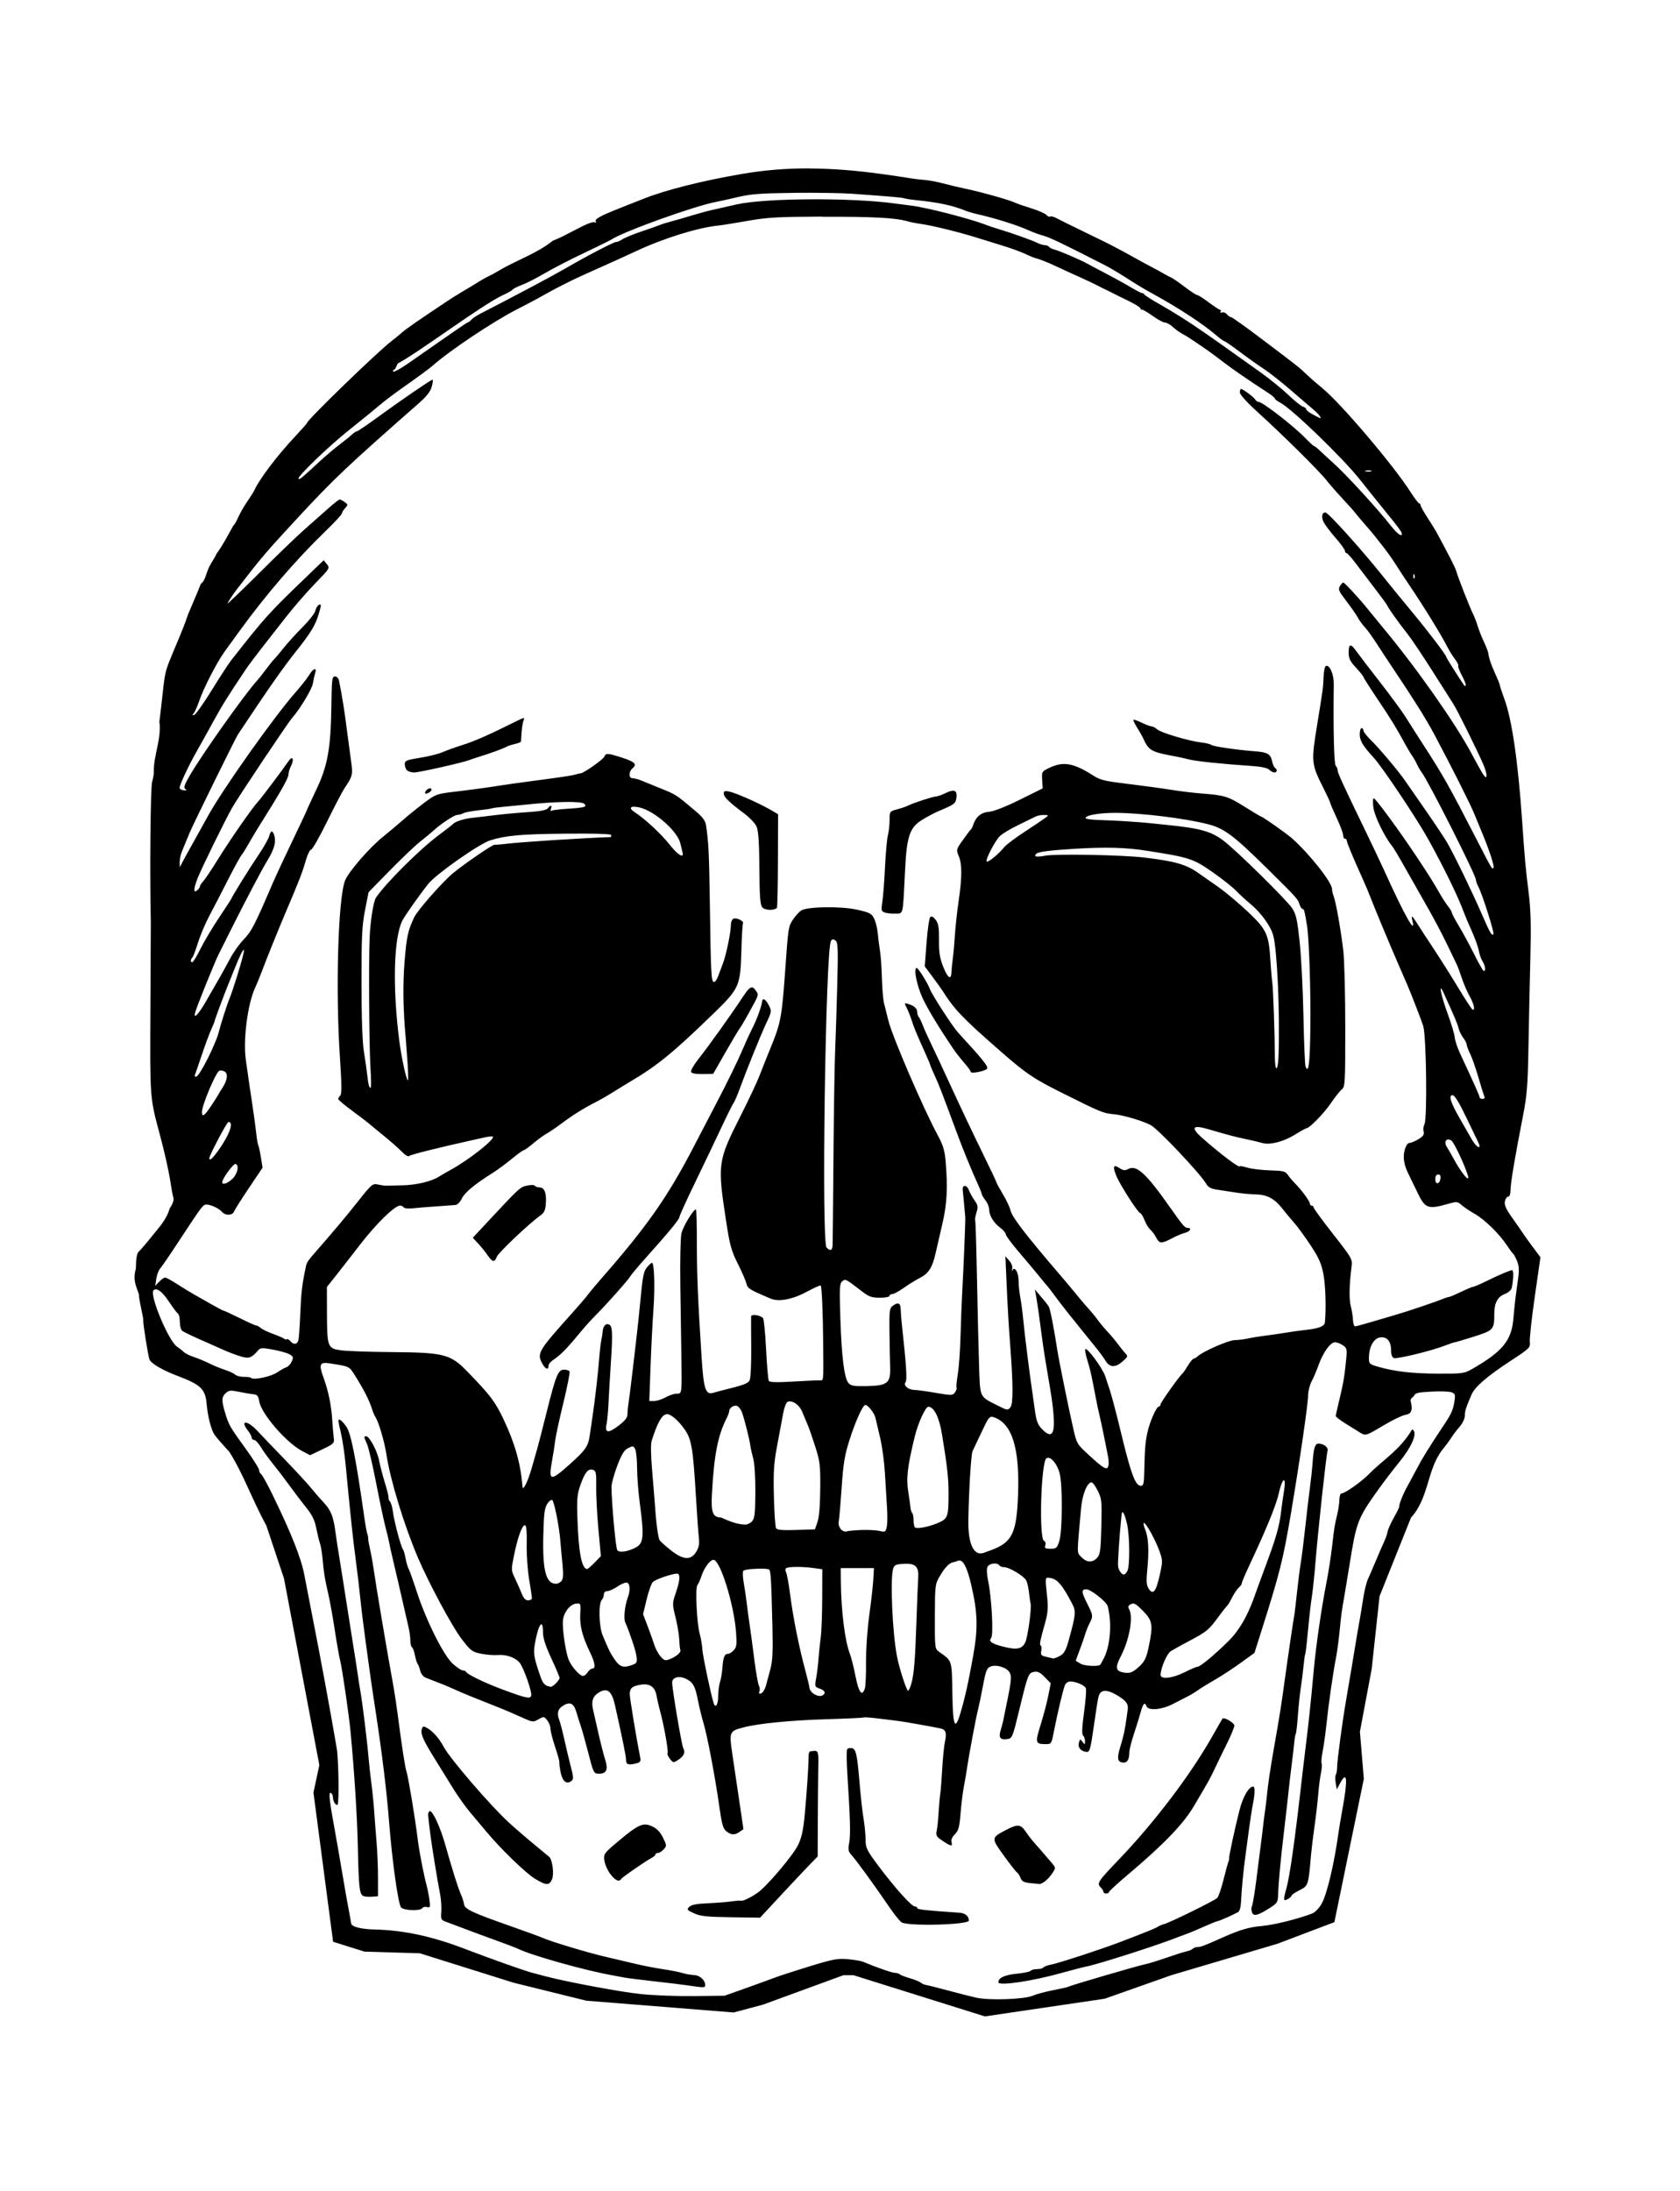 <?xml version="1.0" encoding="UTF-8" standalone="no"?>
<!-- Created with Inkscape (http://www.inkscape.org/) -->

<svg
   xmlns:dc="http://purl.org/dc/elements/1.1/"
   xmlns:cc="http://creativecommons.org/ns#"
   xmlns:rdf="http://www.w3.org/1999/02/22-rdf-syntax-ns#"
   xmlns:svg="http://www.w3.org/2000/svg"
   xmlns="http://www.w3.org/2000/svg"
   xmlns:sodipodi="http://sodipodi.sourceforge.net/DTD/sodipodi-0.dtd"
   xmlns:inkscape="http://www.inkscape.org/namespaces/inkscape"
   width="110.178mm"
   height="143.686mm"
   viewBox="0 0 110.178 143.686"
   version="1.1"
   id="svg8"
   inkscape:version="0.91 r13725"
   sodipodi:docname="memento-mori-1916-skullonly.svg">
  <title
     id="title828">Memento mori</title>
  <defs
     id="defs2" />
  <sodipodi:namedview
     id="base"
     pagecolor="#ffffff"
     bordercolor="#666666"
     borderopacity="1.0"
     inkscape:pageopacity="0.0"
     inkscape:pageshadow="2"
     inkscape:zoom="1.0819965"
     inkscape:cx="119.29101"
     inkscape:cy="393.43093"
     inkscape:document-units="mm"
     inkscape:current-layer="layer1"
     showgrid="false"
     inkscape:measure-start="0,0"
     inkscape:measure-end="0,0"
     fit-margin-top="0"
     fit-margin-left="0"
     fit-margin-right="0"
     fit-margin-bottom="0"
     inkscape:window-width="1916"
     inkscape:window-height="1035"
     inkscape:window-x="4"
     inkscape:window-y="1"
     inkscape:window-maximized="1" />
  <g
     inkscape:label="Layer 1"
     inkscape:groupmode="layer"
     id="layer1"
     transform="translate(339.416,-188.146)">
    <path
       style="fill:#000000;stroke-width:1"
       d="m -286.33,199.188 c -1.533,-0.005 -2.976,0.116 -4.416,0.362 -2.615,0.447 -4.993,1.046 -6.468,1.63 -0.332,0.132 -1.027,0.406 -1.543,0.611 -1.311,0.519 -1.683,0.726 -1.586,0.884 0.05,0.082 0.028,0.101 -0.057,0.048 -0.077,-0.048 -0.426,0.059 -0.775,0.237 -0.349,0.178 -0.73,0.372 -0.846,0.431 -0.116,0.059 -0.307,0.158 -0.423,0.221 -0.116,0.063 -0.442,0.209 -0.725,0.325 -1.032,0.834 -2.42,1.288 -3.537,1.961 -0.233,0.141 -0.547,0.311 -0.698,0.378 -0.151,0.066 -0.574,0.312 -0.939,0.546 -0.652,0.394 -1.169,0.688 -1.729,1.06 -1.995,1.331 -2.726,1.837 -2.982,2.068 -0.159,0.143 -0.468,0.396 -0.686,0.562 -0.905,0.689 -5.54,5.179 -5.54,5.366 0,0.031 -0.355,0.433 -0.788,0.895 -1.172,1.249 -2.347,2.801 -2.674,3.532 -0.045,0.1 -0.251,0.426 -0.458,0.726 -0.207,0.299 -0.48,0.775 -0.605,1.058 -0.125,0.283 -0.263,0.514 -0.306,0.514 -0.37,0.666 -0.711,1.326 -1.098,1.844 -0.066,0.15 -0.227,0.435 -0.358,0.634 -0.366,0.587 -0.324,1.086 -0.679,1.353 -0.04,0.121 -0.42,1.029 -0.845,2.02 -0.346,1.057 -0.865,2.149 -1.235,3.096 -0.249,0.641 -0.305,0.927 -0.441,2.237 -0.034,0.332 -0.123,1.088 -0.196,1.679 0.149,1.146 -0.388,2.198 -0.368,3.307 0.014,0.082 -0.035,0.376 -0.11,0.653 -0.107,0.398 -0.158,5.92 -0.085,9.172 0.002,0.1 -0.01,2.657 -0.026,5.683 -0.033,5.853 -0.034,5.84 0.591,8.161 0.351,1.302 0.622,2.521 0.741,3.325 0.054,0.366 0.132,0.775 0.173,0.91 0.048,0.158 -0.035,0.406 -0.235,0.7 -0.231,0.784 -0.738,1.289 -1.172,1.836 -0.369,0.465 -0.753,0.914 -0.853,0.997 -0.131,0.109 -0.187,0.424 -0.2,1.13 -0.201,0.743 5.4e-4,1.101 0.196,1.659 -0.006,0.112 0.061,0.53 0.151,0.929 0.089,0.399 0.153,0.763 0.142,0.81 -0.033,0.137 0.313,2.314 0.404,2.549 0.106,0.271 0.855,0.709 1.869,1.093 1.512,0.573 1.8,0.856 1.883,1.846 0.065,0.772 0.288,1.653 0.501,1.979 0.107,0.164 0.547,0.674 0.979,1.134 0.947,1.496 1.483,3.113 2.433,4.841 l 1.159,3.477 2.317,12.232 -0.386,1.802 1.288,9.785 2.06,0.644 3.625,0.109 6.154,1.931 4.771,1.179 9.657,0.772 1.931,-0.515 5.279,-1.931 0.644,0 8.627,2.704 7.854,-1.159 4.378,-1.545 6.953,-2.06 3.734,-1.416 1.931,-9.399 -0.257,-3.09 0.773,-4.12 0.515,-4.764 2.06,-5.15 c 1.182,-1.289 1.046,-3.13 2.039,-4.427 0.377,-0.475 0.431,-0.549 0.665,-0.907 0.108,-0.166 0.339,-0.465 0.513,-0.665 0.174,-0.2 0.316,-0.51 0.316,-0.69 1.5e-4,-0.311 0.065,-0.513 0.442,-1.387 0.22,-0.51 1.019,-1.198 2.579,-2.22 1.237,-0.811 1.282,-0.855 1.24,-1.234 -0.024,-0.216 0.124,-1.553 0.327,-2.971 l 0.37,-2.577 -0.515,-0.69 c -0.283,-0.379 -0.569,-0.778 -0.636,-0.887 -0.067,-0.109 -0.373,-0.55 -0.681,-0.981 -0.426,-0.595 -0.545,-0.86 -0.499,-1.1 0.033,-0.174 0.129,-0.316 0.213,-0.316 0.096,0 0.156,-0.173 0.159,-0.46 0.006,-0.469 0.286,-2.128 0.823,-4.882 0.25,-1.282 0.307,-1.986 0.347,-4.292 0.026,-1.517 0.082,-4.119 0.124,-5.781 0.06,-2.368 0.036,-3.35 -0.11,-4.534 -0.21,-1.695 -0.243,-2.063 -0.427,-4.715 -0.271,-3.908 -0.67,-6.642 -1.167,-7.983 -0.161,-0.434 -0.292,-0.832 -0.292,-0.884 0,-0.052 -0.134,-0.39 -0.299,-0.749 -0.281,-0.615 -0.405,-0.984 -0.468,-1.393 -0.015,-0.096 -0.142,-0.419 -0.283,-0.718 -0.141,-0.299 -0.323,-0.761 -0.405,-1.027 -0.082,-0.266 -0.218,-0.62 -0.302,-0.786 -0.204,-0.401 -0.988,-2.398 -1.091,-2.781 -0.068,-0.252 -0.434,-0.975 -1.317,-2.6 -0.072,-0.133 -0.334,-0.556 -0.583,-0.939 -0.248,-0.384 -0.452,-0.751 -0.452,-0.816 0,-0.065 -0.041,-0.119 -0.091,-0.12 -0.05,-6.8e-4 -0.308,-0.341 -0.573,-0.756 -1.127,-1.763 -4.574,-5.818 -5.782,-6.801 -0.32,-0.26 -0.786,-0.667 -1.035,-0.904 -0.506,-0.482 -0.385,-0.386 -2.951,-2.329 -1.032,-0.781 -1.93,-1.421 -1.995,-1.421 -0.065,0 -0.188,-0.084 -0.273,-0.187 -0.085,-0.103 -0.231,-0.158 -0.323,-0.122 -0.092,0.035 -0.135,0.011 -0.095,-0.055 0.041,-0.066 0.029,-0.12 -0.027,-0.12 -0.056,0 -0.391,-0.218 -0.745,-0.484 -0.354,-0.266 -0.696,-0.484 -0.761,-0.484 -0.065,0 -0.427,-0.236 -0.804,-0.523 -0.377,-0.288 -0.767,-0.56 -0.867,-0.604 -0.1,-0.044 -0.277,-0.135 -0.393,-0.202 -0.434,-0.249 -0.645,-0.365 -1.058,-0.58 -0.233,-0.121 -0.75,-0.403 -1.149,-0.626 -0.399,-0.223 -0.834,-0.459 -0.967,-0.525 -0.133,-0.066 -0.324,-0.167 -0.423,-0.223 -0.1,-0.056 -0.861,-0.43 -1.693,-0.831 -0.831,-0.401 -1.661,-0.812 -1.844,-0.913 -0.183,-0.102 -0.381,-0.155 -0.44,-0.119 -0.059,0.036 -0.171,-0.012 -0.25,-0.106 -0.079,-0.095 -0.534,-0.293 -1.011,-0.441 -0.477,-0.147 -0.949,-0.311 -1.049,-0.364 -0.295,-0.155 -2.166,-0.685 -3.143,-0.89 -0.499,-0.105 -1.206,-0.272 -1.572,-0.372 -0.366,-0.1 -0.91,-0.202 -1.209,-0.226 -0.299,-0.024 -0.735,-0.075 -0.968,-0.115 -0.233,-0.04 -0.586,-0.096 -0.786,-0.124 -0.199,-0.029 -0.58,-0.083 -0.846,-0.121 -1.798,-0.257 -3.421,-0.387 -4.954,-0.392 z m -1.041,1.603 c 1.435,-0.016 3.154,0.011 3.819,0.059 2.666,0.192 3.272,0.244 3.44,0.3 0.096,0.032 0.422,0.084 0.725,0.114 1.494,0.15 2.443,0.351 3.272,0.691 0.166,0.068 0.492,0.166 0.725,0.218 1.214,0.272 2.703,0.74 3.446,1.081 0.266,0.122 0.701,0.28 0.967,0.351 0.412,0.11 1.265,0.519 4.094,1.968 0.256,0.131 0.855,0.488 1.33,0.792 0.779,0.5 1.133,0.711 1.845,1.103 1.616,0.889 3.201,1.93 4.034,2.648 0.25,0.216 0.493,0.393 0.538,0.393 0.046,0 0.502,0.314 1.013,0.697 0.511,0.384 1.229,0.894 1.595,1.134 0.366,0.24 1.159,0.864 1.763,1.388 0.604,0.524 1.261,1.089 1.46,1.255 0.199,0.166 0.402,0.37 0.45,0.453 0.112,0.191 0.107,0.19 -0.439,-0.099 -0.249,-0.132 -0.454,-0.289 -0.454,-0.349 0,-0.06 -0.102,-0.142 -0.228,-0.182 -0.125,-0.04 -0.551,-0.384 -0.947,-0.764 -0.396,-0.38 -1.232,-1.057 -1.858,-1.504 -2.721,-1.942 -3.132,-2.232 -4.205,-2.964 -0.623,-0.425 -1.629,-1.053 -2.236,-1.396 -0.608,-0.343 -1.123,-0.667 -1.145,-0.718 -0.022,-0.052 -0.088,-0.094 -0.146,-0.094 -0.058,0 -0.393,-0.173 -0.745,-0.384 -0.352,-0.211 -1.083,-0.615 -1.624,-0.897 -0.541,-0.282 -1.085,-0.571 -1.209,-0.642 -0.404,-0.23 -1.841,-0.849 -2.156,-0.928 -0.169,-0.043 -0.338,-0.125 -0.374,-0.185 -0.037,-0.059 -0.158,-0.108 -0.271,-0.108 -0.112,-4.1e-4 -0.341,-0.071 -0.507,-0.156 -0.303,-0.156 -1.689,-0.648 -2.599,-0.922 -0.266,-0.08 -0.593,-0.189 -0.726,-0.242 -1.016,-0.404 -3.933,-1.156 -4.957,-1.277 -0.332,-0.04 -0.795,-0.099 -1.028,-0.132 -2.806,-0.397 -8.557,-0.364 -10.398,0.059 -0.632,0.145 -1.366,0.311 -1.632,0.368 -0.266,0.057 -0.865,0.22 -1.33,0.363 -0.465,0.143 -1.064,0.316 -1.33,0.384 -0.266,0.069 -0.593,0.17 -0.726,0.226 -0.133,0.055 -0.677,0.247 -1.209,0.426 -0.532,0.179 -1.103,0.413 -1.269,0.521 -0.166,0.107 -0.342,0.184 -0.39,0.169 -0.107,-0.032 -1.948,0.926 -3.358,1.747 -0.846,0.492 -3,1.638 -5.584,2.97 -0.245,0.126 -0.511,0.307 -0.589,0.402 -0.079,0.095 -0.19,0.173 -0.248,0.173 -0.058,0 -3.535,2.442 -3.976,2.744 -0.441,0.302 -0.836,0.512 -0.878,0.467 -0.042,-0.045 -0.007,-0.106 0.077,-0.136 0.084,-0.03 0.153,-0.322 0.235,-0.403 1.357,-0.719 5.527,-3.852 6.875,-4.472 0.312,-0.14 0.596,-0.301 0.631,-0.358 0.035,-0.057 0.319,-0.2 0.631,-0.319 0.312,-0.119 0.981,-0.461 1.486,-0.759 0.505,-0.298 1.652,-0.891 2.549,-1.316 0.898,-0.425 1.714,-0.827 1.814,-0.892 0.828,-0.543 5.472,-2.211 6.892,-2.476 0.233,-0.043 0.881,-0.187 1.441,-0.319 0.821,-0.194 1.52,-0.246 3.627,-0.269 z m 1.883,1.569 c 3.272,-0.012 4.802,0.068 5.562,0.291 0.199,0.059 0.635,0.144 0.968,0.19 0.692,0.096 2.413,0.52 3.567,0.879 0.432,0.135 1.235,0.383 1.783,0.552 0.549,0.169 1.202,0.41 1.451,0.534 0.249,0.125 0.601,0.262 0.782,0.306 0.181,0.043 0.753,0.277 1.27,0.519 0.517,0.242 1.24,0.573 1.605,0.736 0.366,0.162 0.828,0.381 1.027,0.486 0.199,0.105 0.445,0.228 0.544,0.273 0.1,0.044 0.317,0.152 0.484,0.239 0.166,0.087 0.384,0.197 0.484,0.243 0.769,0.356 1.33,0.674 1.33,0.752 0,0.051 0.054,0.093 0.12,0.093 0.066,0 0.386,0.191 0.71,0.423 0.324,0.233 0.68,0.423 0.791,0.423 0.111,0 0.344,0.131 0.516,0.291 0.172,0.16 0.456,0.364 0.63,0.453 0.174,0.089 0.534,0.314 0.8,0.499 0.266,0.185 0.62,0.427 0.786,0.538 0.166,0.111 0.629,0.453 1.028,0.761 0.651,0.502 1.71,1.231 2.991,2.061 0.249,0.161 0.453,0.333 0.454,0.381 3.4e-4,0.048 0.158,0.169 0.35,0.268 0.757,0.392 4.096,3.617 5.231,5.053 0.422,0.534 1.093,1.371 1.492,1.861 1.143,1.402 1.292,1.611 1.248,1.744 -0.042,0.125 -0.359,-0.132 -0.703,-0.57 -0.927,-1.179 -2.953,-3.386 -3.805,-4.147 -0.264,-0.235 -0.635,-0.578 -0.826,-0.761 -0.19,-0.183 -0.377,-0.333 -0.415,-0.333 -0.038,0 -0.293,-0.231 -0.566,-0.514 -0.797,-0.824 -2.82,-2.388 -3.088,-2.388 -0.063,0 -0.159,-0.071 -0.212,-0.157 -0.102,-0.166 -0.809,-0.689 -0.931,-0.689 -0.04,0 -0.072,0.104 -0.072,0.232 0,0.14 0.467,0.656 1.178,1.3 1.603,1.452 4.038,3.863 4.499,4.453 0.208,0.266 0.688,0.816 1.068,1.223 0.38,0.407 0.745,0.816 0.812,0.91 0.067,0.094 0.339,0.418 0.605,0.721 0.266,0.303 0.565,0.655 0.665,0.783 0.1,0.128 0.372,0.473 0.605,0.768 0.233,0.295 0.587,0.796 0.786,1.113 0.199,0.318 0.613,0.947 0.918,1.398 0.949,1.403 2.108,3.29 2.508,4.085 0.1,0.199 0.309,0.531 0.463,0.736 0.155,0.205 0.252,0.402 0.216,0.438 -0.036,0.036 0.074,0.325 0.243,0.644 0.169,0.318 0.28,0.607 0.246,0.64 -0.034,0.034 -0.076,0.038 -0.095,0.011 -0.426,-0.627 -1.175,-1.818 -1.175,-1.869 0,-0.118 -1.249,-1.762 -2.246,-2.957 -0.527,-0.631 -1.42,-1.726 -1.986,-2.433 -1.378,-1.723 -3.522,-4.096 -3.7,-4.096 -0.234,0 -0.284,0.31 -0.105,0.654 0.091,0.176 0.441,0.636 0.777,1.022 0.336,0.386 0.61,0.765 0.61,0.843 0,0.078 0.043,0.142 0.095,0.142 0.052,0 0.291,0.258 0.531,0.574 0.24,0.316 0.822,1.08 1.295,1.698 0.473,0.618 0.859,1.149 0.859,1.179 0,0.078 0.82,1.227 1.334,1.869 0.24,0.299 0.969,1.388 1.622,2.418 0.652,1.031 1.275,2.01 1.383,2.176 0.239,0.368 1.585,3.086 1.953,3.946 0.295,0.689 0.281,1.101 -0.022,0.634 -0.103,-0.159 -0.448,-0.778 -0.767,-1.377 -1.048,-1.966 -3.616,-5.614 -5.793,-8.229 -0.384,-0.462 -0.843,-1.022 -1.02,-1.245 -0.486,-0.613 -1.502,-1.711 -1.583,-1.711 -0.039,0 -0.137,0.107 -0.219,0.237 -0.129,0.207 -0.074,0.334 0.434,0.997 0.32,0.418 0.653,0.896 0.738,1.062 0.086,0.166 0.287,0.443 0.447,0.615 0.16,0.172 0.521,0.67 0.802,1.107 0.281,0.437 0.778,1.194 1.106,1.682 1.348,2.009 2.119,3.243 2.66,4.255 1.06,1.982 2.383,4.61 2.627,5.218 0.133,0.332 0.311,0.768 0.396,0.967 0.541,1.266 0.948,2.485 0.86,2.573 -0.098,0.098 -0.087,0.116 -1.097,-1.847 -1.848,-3.593 -2.191,-4.199 -3.621,-6.408 -0.344,-0.532 -0.812,-1.266 -1.04,-1.632 -0.228,-0.366 -0.986,-1.399 -1.686,-2.297 -0.7,-0.898 -1.397,-1.809 -1.55,-2.025 -0.366,-0.519 -0.503,-0.496 -0.503,0.085 0,0.39 0.088,0.574 0.482,0.997 0.265,0.286 0.483,0.555 0.484,0.599 6.8e-4,0.044 0.397,0.67 0.88,1.39 0.945,1.409 1.251,1.906 1.816,2.942 0.199,0.366 0.425,0.747 0.502,0.847 0.077,0.1 0.216,0.344 0.31,0.544 0.094,0.2 0.236,0.445 0.316,0.544 0.413,0.519 3.553,6.735 3.554,7.037 3.3e-4,0.086 0.08,0.309 0.177,0.495 0.262,0.503 1.052,3.005 0.974,3.084 -0.111,0.111 -0.23,-0.097 -0.782,-1.367 -0.642,-1.477 -1.827,-3.916 -2.26,-4.655 -0.176,-0.299 -0.811,-1.252 -1.411,-2.116 -0.6,-0.864 -1.205,-1.737 -1.344,-1.938 -0.437,-0.633 -1.718,-2.152 -2.234,-2.65 -0.273,-0.263 -0.495,-0.549 -0.495,-0.635 0,-0.086 -0.055,-0.157 -0.121,-0.157 -0.067,0 -0.121,0.183 -0.121,0.407 0,0.415 0.208,0.762 0.914,1.528 0.56,0.608 2.81,3.969 3.56,5.319 1.057,1.904 1.975,3.785 2.359,4.837 0.085,0.233 0.321,0.79 0.524,1.238 0.203,0.448 0.407,1.019 0.452,1.269 0.046,0.25 0.157,0.563 0.247,0.694 0.181,0.263 0.226,0.72 0.06,0.618 -0.057,-0.035 -0.342,-0.542 -0.632,-1.125 -0.291,-0.584 -0.734,-1.401 -0.984,-1.815 -0.251,-0.414 -0.455,-0.801 -0.455,-0.86 0,-0.059 -0.108,-0.243 -0.239,-0.41 -0.131,-0.167 -0.363,-0.518 -0.514,-0.781 -0.496,-0.861 -0.748,-1.264 -1.545,-2.464 -1.133,-1.707 -2.703,-3.846 -2.827,-3.854 -0.058,-0.003 -0.069,0.275 -0.023,0.619 0.075,0.563 0.745,1.935 1.231,2.519 0.083,0.1 0.472,0.752 0.864,1.451 0.392,0.698 1.04,1.84 1.44,2.539 0.4,0.698 0.963,1.76 1.251,2.358 0.288,0.598 0.589,1.224 0.669,1.39 0.08,0.166 0.239,0.593 0.355,0.949 0.116,0.355 0.34,0.872 0.498,1.148 0.286,0.5 0.39,1.002 0.181,0.872 -0.06,-0.037 -0.479,-0.68 -0.93,-1.428 -0.451,-0.748 -1.177,-1.898 -1.613,-2.556 -0.436,-0.658 -0.905,-1.377 -1.042,-1.599 -0.352,-0.57 -0.449,-0.641 -0.353,-0.258 0.266,1.061 -0.51,-0.32 -1.863,-3.312 -0.2,-0.442 -0.781,-1.666 -1.292,-2.721 -1.42,-2.932 -1.746,-3.645 -1.746,-3.822 0,-0.089 -0.057,-0.22 -0.126,-0.289 -0.109,-0.109 -0.164,-2.474 -0.124,-5.336 0.009,-0.65 -0.263,-1.287 -0.515,-1.203 -0.07,0.023 -0.139,0.338 -0.153,0.7 -0.029,0.727 -0.044,0.847 -0.398,3.015 -0.427,2.616 -0.42,2.691 0.397,4.313 0.24,0.477 0.437,0.904 0.437,0.951 0,0.046 0.191,0.491 0.423,0.988 0.233,0.497 0.423,1.007 0.423,1.134 0,0.127 0.055,0.231 0.121,0.231 0.067,0 0.121,0.059 0.121,0.131 0,0.124 0.388,1.055 1.049,2.519 0.163,0.36 0.37,0.85 0.46,1.088 0.246,0.649 1.299,3.18 1.867,4.484 0.275,0.632 0.547,1.257 0.604,1.39 0.248,0.576 0.969,2.44 1.034,2.676 0.203,0.733 0.268,6.072 0.078,6.427 -0.067,0.126 -0.092,0.344 -0.056,0.484 0.051,0.196 -0.027,0.313 -0.339,0.503 -0.223,0.136 -0.489,0.247 -0.592,0.247 -0.116,2.7e-4 -0.236,0.186 -0.317,0.489 -0.128,0.479 -0.027,1.016 0.312,1.66 0.061,0.116 0.285,0.579 0.499,1.031 0.539,1.136 0.695,1.196 2.077,0.804 0.53,-0.15 0.591,-0.144 0.846,0.084 0.151,0.135 0.545,0.4 0.874,0.587 0.654,0.373 1.598,1.297 2.101,2.056 0.176,0.266 0.36,0.512 0.407,0.548 0.048,0.036 0.165,0.254 0.26,0.484 0.133,0.323 0.147,0.599 0.063,1.205 -0.185,1.323 -0.218,1.599 -0.301,2.566 -0.124,1.444 -0.713,2.164 -2.706,3.307 -0.514,0.295 -0.635,0.312 -2.197,0.306 -1.716,-0.006 -2.853,-0.134 -3.938,-0.443 -0.611,-0.174 -0.635,-0.198 -0.635,-0.605 0,-0.656 0.284,-1.216 0.666,-1.312 0.471,-0.118 0.785,0.201 0.785,0.798 0,0.309 0.063,0.493 0.185,0.54 0.202,0.077 2.446,-0.468 3.321,-0.808 0.299,-0.116 0.598,-0.217 0.665,-0.224 0.067,-0.007 0.645,-0.179 1.286,-0.382 1.27,-0.402 1.314,-0.453 1.314,-1.504 0,-0.687 0.216,-1.096 0.673,-1.276 0.25,-0.098 0.443,-0.267 0.473,-0.413 0.115,-0.559 0.128,-1.155 0.026,-1.155 -0.138,0 -0.787,0.276 -1.722,0.732 -0.402,0.196 -0.777,0.356 -0.835,0.356 -0.058,0 -0.409,0.147 -0.781,0.326 -0.372,0.179 -0.731,0.332 -0.797,0.339 -0.067,0.008 -0.203,0.047 -0.302,0.088 -0.597,0.245 -2.419,0.861 -3.265,1.104 -0.366,0.105 -1.073,0.313 -1.572,0.462 -0.499,0.149 -0.961,0.273 -1.028,0.275 -0.066,0.002 -0.128,-0.186 -0.138,-0.419 -0.009,-0.233 -0.074,-0.639 -0.144,-0.903 -0.12,-0.453 -0.102,-1.413 0.05,-2.578 0.066,-0.51 0.046,-0.546 -1.21,-2.15 -0.703,-0.897 -1.278,-1.684 -1.278,-1.748 0,-0.064 -0.055,-0.116 -0.121,-0.116 -0.067,0 -0.121,-0.058 -0.121,-0.129 0,-0.153 -0.54,-0.89 -0.967,-1.321 -0.166,-0.168 -0.384,-0.424 -0.484,-0.571 -0.158,-0.233 -0.304,-0.269 -1.149,-0.292 -0.532,-0.015 -1.198,-0.093 -1.481,-0.175 -0.283,-0.082 -0.514,-0.125 -0.514,-0.096 0,0.159 -1.238,-0.773 -2.477,-1.863 -0.764,-0.673 -0.632,-0.871 0.382,-0.574 1.347,0.395 1.797,0.514 2.518,0.664 0.399,0.083 0.867,0.194 1.04,0.247 0.493,0.149 1.391,-0.078 2.144,-0.543 0.379,-0.234 0.724,-0.425 0.767,-0.425 0.193,0 1.139,-0.972 1.588,-1.632 0.272,-0.399 0.597,-0.81 0.724,-0.912 0.216,-0.176 0.229,-0.401 0.228,-4.11 -6.8e-4,-2.158 -0.06,-4.412 -0.131,-5.008 -0.163,-1.361 -0.486,-3.182 -0.63,-3.547 -0.06,-0.153 -0.109,-0.37 -0.11,-0.484 -0.002,-0.431 -1.482,-2.303 -2.618,-3.311 -0.368,-0.327 -1.934,-1.429 -2.03,-1.429 -0.028,0 -0.521,-0.295 -1.096,-0.656 -1.077,-0.676 -1.3,-0.744 -2.838,-0.862 -0.498,-0.038 -1.396,-0.148 -1.995,-0.244 -0.599,-0.096 -1.824,-0.263 -2.722,-0.371 -1.61,-0.194 -1.886,-0.259 -2.353,-0.557 -1.308,-0.835 -1.978,-0.95 -2.906,-0.499 -0.47,0.228 -0.482,0.25 -0.449,0.786 l 0.034,0.552 -1.508,0.747 c -0.929,0.46 -1.703,0.762 -2.017,0.789 -0.521,0.044 -0.857,0.324 -1.031,0.858 -0.043,0.133 -0.114,0.269 -0.157,0.302 -0.043,0.033 -0.278,0.344 -0.523,0.69 -0.437,0.616 -0.442,0.639 -0.269,1.054 0.225,0.538 0.221,1.366 -0.011,2.971 -0.101,0.698 -0.21,1.704 -0.243,2.236 -0.033,0.532 -0.094,1.212 -0.136,1.511 -0.042,0.299 -0.081,0.694 -0.087,0.876 -0.018,0.563 -0.238,0.428 -0.54,-0.332 -0.229,-0.576 -0.286,-0.937 -0.278,-1.754 0.008,-0.834 -0.033,-1.084 -0.22,-1.33 -0.157,-0.206 -0.269,-0.263 -0.354,-0.179 -0.068,0.068 -0.177,0.824 -0.242,1.68 l -0.118,1.556 0.507,0.68 c 0.279,0.374 0.562,0.766 0.628,0.871 0.812,1.283 1.312,1.808 3.812,3.994 1.727,1.51 2.183,1.816 4.184,2.813 2.448,1.22 2.568,1.269 3.295,1.338 0.611,0.058 1.848,0.425 2.391,0.708 0.48,0.25 3.23,3.158 3.635,3.842 0.144,0.244 0.319,0.337 0.745,0.398 0.306,0.044 0.856,0.128 1.222,0.187 0.366,0.059 0.929,0.112 1.251,0.116 0.764,0.011 1.251,0.266 1.771,0.923 0.233,0.294 0.603,0.739 0.823,0.989 0.22,0.25 0.696,0.906 1.058,1.457 0.526,0.8 0.691,1.176 0.824,1.874 0.138,0.726 0.184,2.218 0.097,3.143 -0.025,0.263 -0.38,0.407 -1.239,0.5 -0.361,0.039 -0.982,0.126 -1.381,0.193 -0.399,0.067 -0.998,0.153 -1.33,0.192 -0.332,0.039 -0.822,0.119 -1.088,0.178 -0.266,0.059 -0.663,0.107 -0.884,0.109 -0.391,0.003 -2.102,0.751 -2.42,1.058 -0.088,0.085 -0.206,0.155 -0.262,0.155 -0.056,0 -0.227,0.204 -0.378,0.453 -0.152,0.249 -0.31,0.481 -0.351,0.514 -0.202,0.161 -1.448,1.913 -1.448,2.036 0,0.077 -0.049,0.14 -0.108,0.14 -0.16,0 -0.602,1.004 -0.753,1.709 -0.14,0.651 -0.171,1.044 -0.206,2.553 -0.018,0.805 -0.051,0.936 -0.233,0.934 -0.337,-0.005 -0.622,-0.74 -1.193,-3.08 -0.442,-1.812 -0.617,-2.484 -0.835,-3.204 -0.01,-0.033 -0.047,-0.142 -0.081,-0.241 -0.035,-0.1 -0.132,-0.394 -0.216,-0.654 -0.173,-0.536 -1.242,-1.977 -1.311,-1.769 -0.025,0.075 0.035,0.392 0.134,0.705 0.099,0.313 0.223,0.786 0.277,1.052 0.053,0.266 0.114,0.566 0.134,0.665 0.021,0.1 0.089,0.453 0.151,0.786 0.062,0.332 0.172,0.849 0.244,1.148 0.119,0.494 0.377,1.746 0.566,2.746 0.04,0.213 0.04,0.474 0,0.579 -0.099,0.257 -0.309,0.133 -1.281,-0.759 -0.756,-0.693 -0.788,-0.745 -0.999,-1.671 -0.334,-1.462 -0.951,-4.503 -1.066,-5.248 -0.219,-1.423 -0.462,-2.655 -0.552,-2.8 -0.1,-0.162 -0.244,-0.344 -0.656,-0.827 l -0.257,-0.302 0.078,0.423 c 0.082,0.443 0.237,1.531 0.421,2.962 0.06,0.465 0.244,1.62 0.41,2.566 0.565,3.222 0.437,4.121 -0.455,3.19 -0.267,-0.279 -0.359,-0.528 -0.456,-1.239 -0.067,-0.49 -0.138,-0.999 -0.159,-1.132 -0.154,-0.991 -0.522,-3.922 -0.613,-4.896 -0.041,-0.432 -0.124,-1.052 -0.185,-1.377 -0.061,-0.325 -0.111,-0.821 -0.111,-1.103 0,-0.529 -0.269,-0.948 -0.41,-0.638 -0.038,0.086 -0.043,0.041 -0.009,-0.099 0.038,-0.157 -0.035,-0.366 -0.191,-0.544 l -0.253,-0.289 0.075,1.693 c 0.077,1.74 0.136,2.757 0.247,4.232 0.188,2.49 0.191,3.747 0.011,3.973 -0.174,0.217 -0.202,0.213 -0.834,-0.107 -1.228,-0.622 -1.156,-0.46 -1.228,-2.717 -0.035,-1.097 -0.096,-3.653 -0.135,-5.679 -0.039,-2.026 -0.092,-3.717 -0.118,-3.758 -0.025,-0.041 0.013,-0.269 0.086,-0.506 0.115,-0.374 0.098,-0.479 -0.123,-0.79 -0.141,-0.197 -0.311,-0.506 -0.38,-0.687 -0.137,-0.361 -0.442,-0.356 -0.398,0.007 0.023,0.193 0.135,1.398 0.167,1.8 0.015,0.184 -0.12,3.469 -0.198,4.836 -0.038,0.665 -0.089,1.971 -0.113,2.902 -0.024,0.931 -0.104,2.063 -0.179,2.515 -0.075,0.452 -0.111,0.861 -0.082,0.908 0.029,0.047 -0.018,0.185 -0.106,0.305 -0.152,0.208 -0.216,0.209 -1.259,0.029 -0.604,-0.104 -1.224,-0.189 -1.378,-0.189 -0.413,0 -0.772,-0.296 -0.609,-0.501 0.121,-0.152 0.064,-1.061 -0.242,-3.852 -0.033,-0.299 -0.065,-0.721 -0.07,-0.937 -0.01,-0.425 -0.172,-0.491 -0.534,-0.217 -0.198,0.15 -0.22,0.341 -0.202,1.719 0.011,0.853 0.031,1.877 0.045,2.276 0.036,1.058 -0.167,1.229 -1.508,1.258 -0.854,0.019 -1.059,-0.014 -1.22,-0.194 -0.281,-0.316 -0.454,-1.68 -0.538,-4.248 -0.066,-1.999 -0.051,-2.28 0.122,-2.424 0.216,-0.179 0.2,-0.188 1.287,0.65 0.46,0.354 0.642,0.42 1.179,0.422 0.349,0.002 0.634,-0.052 0.634,-0.118 0,-0.067 0.082,-0.12 0.181,-0.12 0.1,0 0.44,-0.184 0.756,-0.409 0.316,-0.225 0.792,-0.519 1.058,-0.654 0.566,-0.287 0.82,-0.682 1.024,-1.598 0.082,-0.366 0.282,-1.236 0.446,-1.934 0.307,-1.307 0.364,-2.384 0.216,-4.12 -0.059,-0.697 -0.168,-1.059 -0.504,-1.679 -0.956,-1.764 -2.981,-6.464 -3.248,-7.537 -0.103,-0.412 -0.233,-0.933 -0.29,-1.158 -0.057,-0.225 -0.118,-0.96 -0.136,-1.632 -0.018,-0.673 -0.073,-1.468 -0.124,-1.767 -0.05,-0.299 -0.116,-0.822 -0.146,-1.161 -0.03,-0.339 -0.14,-0.783 -0.245,-0.985 -0.168,-0.325 -0.3,-0.392 -1.131,-0.577 -1.02,-0.227 -3.164,-0.203 -3.621,0.042 -0.131,0.07 -0.379,0.335 -0.551,0.589 -0.316,0.466 -0.323,0.516 -0.521,3.301 -0.223,3.135 -0.292,3.502 -0.965,5.139 -0.246,0.598 -0.573,1.418 -0.726,1.821 -0.153,0.403 -0.717,1.6 -1.252,2.66 -1.488,2.944 -1.512,3.119 -0.934,6.884 0.241,1.573 0.343,1.942 0.765,2.781 0.268,0.532 0.522,1.117 0.566,1.3 0.078,0.329 0.171,0.388 1.585,0.99 0.54,0.23 1.441,0.056 2.402,-0.464 0.456,-0.247 0.854,-0.425 0.883,-0.396 0.076,0.076 0.147,1.768 0.165,3.889 0.02,2.45 0.029,2.345 -0.216,2.33 -0.116,-0.007 -0.899,0.029 -1.739,0.079 -1.083,0.065 -1.551,0.053 -1.611,-0.043 -0.046,-0.074 -0.127,-1.008 -0.18,-2.076 -0.053,-1.067 -0.145,-1.987 -0.203,-2.044 -0.208,-0.204 -0.771,-0.279 -0.779,-0.104 -0.005,0.09 -0.001,1.018 0.007,2.062 0.009,1.099 -0.037,1.996 -0.108,2.131 -0.112,0.209 -0.395,0.31 -1.946,0.693 -0.1,0.025 -0.292,0.078 -0.428,0.118 -0.516,0.152 -0.638,-0.222 -0.775,-2.363 -0.243,-3.809 -0.308,-5.39 -0.308,-7.523 0,-1.18 -0.027,-2.144 -0.06,-2.141 -0.181,0.014 -0.858,1.141 -0.954,1.589 -0.062,0.287 -0.094,1.828 -0.07,3.424 0.024,1.596 0.054,3.664 0.068,4.594 0.036,2.523 0.042,2.478 -0.309,2.478 -0.164,0 -0.492,0.109 -0.729,0.242 -0.237,0.133 -0.574,0.241 -0.748,0.241 l -0.317,0 0.082,-2.267 c 0.045,-1.247 0.132,-2.947 0.192,-3.778 0.105,-1.429 0.052,-3.023 -0.1,-3.023 -0.038,0 -0.183,0.133 -0.323,0.296 -0.208,0.242 -0.282,0.58 -0.402,1.844 -0.081,0.851 -0.2,2.01 -0.267,2.575 -0.066,0.565 -0.2,1.708 -0.297,2.539 -0.097,0.831 -0.208,1.701 -0.246,1.934 -0.038,0.233 -0.07,0.565 -0.07,0.738 -6.8e-4,0.234 -0.153,0.43 -0.593,0.765 -0.665,0.507 -0.909,0.478 -0.782,-0.097 0.046,-0.208 0.104,-0.814 0.129,-1.346 0.025,-0.532 0.076,-1.43 0.114,-1.995 0.165,-2.421 0.162,-3.009 -0.018,-3.158 -0.219,-0.182 -0.45,0.016 -0.476,0.409 -0.01,0.148 -0.05,0.406 -0.089,0.572 -0.039,0.166 -0.1,0.683 -0.135,1.149 -0.073,0.964 -0.266,2.653 -0.435,3.809 -0.063,0.432 -0.147,1.003 -0.186,1.269 -0.11,0.75 -0.27,0.979 -1.361,1.953 -1.225,1.093 -1.355,1.066 -1.121,-0.23 0.087,-0.482 0.183,-1.094 0.212,-1.36 0.029,-0.266 0.268,-1.372 0.532,-2.457 0.264,-1.086 0.449,-2.024 0.411,-2.086 -0.038,-0.061 -0.199,-0.112 -0.359,-0.112 -0.39,0 -0.533,0.348 -1.142,2.781 -0.275,1.097 -0.547,2.158 -0.606,2.357 -0.059,0.2 -0.229,0.798 -0.379,1.33 l -0.001,0 c -0.241,0.855 -0.576,1.528 -0.601,1.205 -0.111,-1.477 -0.483,-2.808 -1.232,-4.399 -0.547,-1.163 -0.877,-1.599 -2.387,-3.153 -1.108,-1.14 -1.52,-1.245 -4.957,-1.273 -1.43,-0.011 -2.916,-0.063 -3.303,-0.114 -0.903,-0.12 -0.935,-0.203 -0.943,-2.43 l -0.005,-1.724 0.523,-0.658 c 0.288,-0.362 1.032,-1.317 1.653,-2.121 1.071,-1.387 2.276,-2.561 2.626,-2.561 0.088,0 0.193,0.053 0.233,0.118 0.04,0.065 0.302,0.093 0.581,0.062 0.28,-0.031 0.971,-0.086 1.537,-0.124 0.565,-0.038 1.136,-0.08 1.268,-0.093 0.142,-0.014 0.32,-0.191 0.433,-0.431 0.183,-0.388 0.871,-0.957 2.033,-1.681 0.291,-0.182 0.843,-0.588 1.226,-0.904 0.383,-0.316 0.74,-0.575 0.792,-0.575 0.052,0 0.343,-0.208 0.647,-0.464 0.304,-0.255 0.688,-0.536 0.855,-0.624 0.166,-0.088 0.599,-0.382 0.962,-0.654 0.733,-0.549 1.512,-1.037 2.242,-1.403 0.266,-0.133 0.783,-0.43 1.148,-0.659 0.366,-0.23 0.91,-0.563 1.209,-0.74 1.713,-1.015 2.779,-1.889 5.364,-4.397 1.713,-1.662 1.785,-1.822 1.849,-4.096 0.027,-0.962 0.076,-1.793 0.109,-1.846 0.085,-0.137 -0.417,-0.382 -0.622,-0.303 -0.095,0.036 -0.172,0.217 -0.172,0.402 -2e-4,0.479 -0.3,1.942 -0.515,2.513 -0.1,0.266 -0.249,0.663 -0.331,0.882 -0.082,0.219 -0.209,0.378 -0.282,0.354 -0.162,-0.054 -0.188,-0.587 -0.253,-5.165 -0.046,-3.261 -0.086,-4.062 -0.256,-5.146 -0.04,-0.253 -0.238,-0.521 -0.624,-0.846 -1.414,-1.19 -1.27,-1.099 -2.537,-1.613 -0.345,-0.14 -0.781,-0.317 -0.968,-0.394 -0.339,-0.139 -0.447,-0.169 -0.732,-0.204 -0.21,-0.026 -0.19,-0.441 0.03,-0.623 0.333,-0.276 0.188,-0.437 -0.634,-0.705 -0.958,-0.312 -1.103,-0.322 -1.194,-0.085 -0.071,0.186 -1.348,1.088 -1.557,1.1 -0.067,0.004 -0.229,0.043 -0.362,0.086 -0.133,0.043 -0.922,0.168 -1.753,0.276 -1.732,0.227 -2.611,0.35 -3.809,0.537 -0.465,0.073 -1.454,0.203 -2.197,0.29 -1.323,0.155 -1.366,0.169 -2.116,0.728 -0.421,0.313 -1.065,0.834 -1.431,1.156 -0.366,0.322 -0.938,0.802 -1.271,1.068 -0.897,0.714 -2.282,2.308 -2.512,2.891 -0.458,1.161 -0.631,7.185 -0.335,11.622 0.115,1.717 0.121,2.374 0.022,2.473 -0.074,0.074 -0.135,0.178 -0.135,0.231 0,0.053 0.422,0.407 0.937,0.786 0.515,0.38 0.998,0.747 1.074,0.817 0.076,0.07 0.507,0.425 0.958,0.791 0.451,0.366 0.991,0.842 1.2,1.057 0.232,0.239 0.424,0.348 0.493,0.281 0.091,-0.088 1.951,-0.554 4.164,-1.043 0.166,-0.037 0.519,-0.115 0.783,-0.174 0.264,-0.059 0.504,-0.083 0.534,-0.054 0.162,0.162 -1.596,1.546 -2.783,2.191 -0.266,0.145 -0.603,0.339 -0.748,0.433 -0.493,0.316 -1.47,0.551 -2.38,0.572 -0.499,0.012 -0.988,0.024 -1.088,0.026 -0.1,0.003 -0.345,-0.033 -0.544,-0.078 -0.345,-0.079 -0.408,-0.025 -1.303,1.104 -0.841,1.061 -1.464,1.803 -2.673,3.19 -0.635,0.728 -0.686,0.804 -0.747,1.097 -0.246,1.168 -0.306,1.669 -0.362,3.003 -0.035,0.832 -0.089,1.636 -0.121,1.785 -0.066,0.314 -0.318,0.354 -0.539,0.087 -0.084,-0.101 -0.181,-0.156 -0.215,-0.122 -0.034,0.034 -0.122,0.018 -0.194,-0.036 -0.073,-0.054 -0.404,-0.198 -0.737,-0.318 -0.332,-0.12 -0.69,-0.293 -0.795,-0.384 -0.105,-0.091 -0.241,-0.165 -0.302,-0.165 -0.061,-3.4e-4 -0.547,-0.218 -1.079,-0.483 -0.532,-0.265 -1.003,-0.483 -1.046,-0.483 -0.043,-3.3e-4 -0.424,-0.2 -0.846,-0.444 -0.422,-0.244 -0.931,-0.532 -1.13,-0.642 -0.2,-0.109 -0.673,-0.399 -1.052,-0.645 -0.379,-0.246 -0.745,-0.446 -0.812,-0.446 -0.067,0 -0.24,0.122 -0.384,0.272 l -0.263,0.272 0.071,-0.468 c 0.039,-0.258 0.153,-0.558 0.252,-0.668 0.1,-0.11 0.591,-0.824 1.092,-1.587 1.539,-2.342 1.666,-2.52 1.843,-2.588 0.218,-0.084 0.892,0.194 1.11,0.457 0.218,0.262 0.693,0.256 0.796,-0.011 0.044,-0.116 0.485,-0.812 0.978,-1.546 l 0.897,-1.335 -0.112,-0.693 c -0.062,-0.381 -0.14,-0.735 -0.173,-0.789 -0.033,-0.054 -0.094,-0.42 -0.136,-0.814 -0.042,-0.394 -0.156,-1.234 -0.254,-1.866 -0.098,-0.632 -0.203,-1.339 -0.234,-1.572 -0.03,-0.233 -0.115,-0.828 -0.187,-1.322 -0.192,-1.306 0.111,-3.67 0.609,-4.748 0.132,-0.285 0.318,-0.737 0.414,-1.003 0.212,-0.586 1.181,-2.988 1.61,-3.99 0.841,-1.964 1.073,-2.562 1.299,-3.355 0.109,-0.382 0.265,-0.699 0.346,-0.704 0.081,-0.005 0.554,-0.835 1.05,-1.844 0.496,-1.009 1.013,-1.997 1.148,-2.196 0.52,-0.761 0.551,-0.886 0.428,-1.734 -0.064,-0.443 -0.175,-1.268 -0.247,-1.834 -0.188,-1.491 -0.325,-2.357 -0.549,-3.477 -0.031,-0.156 -0.144,-0.272 -0.264,-0.272 -0.188,0 -0.212,0.186 -0.234,1.844 -0.037,2.86 -0.239,4.001 -0.986,5.569 -0.342,0.719 -0.622,1.327 -0.622,1.351 0,0.024 -0.427,0.932 -0.948,2.017 -0.521,1.086 -1.099,2.328 -1.285,2.76 -1.197,2.788 -1.399,3.178 -1.906,3.702 -0.277,0.286 -0.671,0.835 -0.875,1.22 -0.204,0.385 -0.528,0.973 -0.719,1.305 -0.191,0.332 -0.59,1.026 -0.886,1.541 -0.517,0.901 -0.865,1.236 -0.689,0.665 0.142,-0.461 1.277,-3.269 1.502,-3.717 0.117,-0.233 0.527,-1.049 0.909,-1.814 0.885,-1.768 1.959,-3.806 2.294,-4.352 0.429,-0.7 0.575,-1.167 0.488,-1.564 -0.1,-0.454 -0.251,-0.478 -0.357,-0.055 -0.044,0.174 -0.361,0.732 -0.705,1.24 -0.58,0.855 -1.781,2.791 -1.781,2.87 0,0.019 -0.357,0.568 -0.794,1.22 -0.436,0.652 -0.989,1.58 -1.228,2.062 -0.239,0.482 -0.48,0.876 -0.536,0.876 -0.133,0 -0.131,-0.162 0.004,-0.308 0.058,-0.063 0.223,-0.496 0.366,-0.961 0.143,-0.465 0.476,-1.255 0.74,-1.754 0.265,-0.499 0.813,-1.559 1.219,-2.357 0.406,-0.798 0.807,-1.533 0.891,-1.632 0.084,-0.1 0.289,-0.426 0.455,-0.725 0.166,-0.299 0.525,-0.898 0.798,-1.33 1.29,-2.046 1.833,-3.004 1.833,-3.231 0,-0.136 0.079,-0.4 0.175,-0.585 0.209,-0.403 0.098,-0.684 -0.137,-0.346 -0.486,0.7 -1.805,2.451 -2.043,2.712 -0.41,0.45 -1.826,2.49 -2.651,3.82 -0.399,0.643 -0.82,1.271 -0.937,1.395 -0.116,0.124 -0.212,0.273 -0.212,0.331 0,0.058 -0.082,0.174 -0.181,0.257 -0.248,0.206 -0.243,-0.073 0.013,-0.753 0.226,-0.599 1.836,-3.888 2.296,-4.688 0.423,-0.736 3.649,-5.561 3.92,-5.864 0.501,-0.559 1.304,-1.894 1.361,-2.263 0.034,-0.219 0.1,-0.52 0.148,-0.669 0.131,-0.41 -0.122,-0.332 -0.396,0.121 -0.13,0.216 -0.522,0.715 -0.87,1.109 -1.411,1.596 -4.812,6.395 -5.763,8.133 -0.08,0.146 -0.443,0.799 -0.808,1.451 -0.365,0.652 -0.749,1.349 -0.853,1.548 l -0.189,0.362 -0.005,-0.327 c -0.003,-0.18 0.056,-0.479 0.131,-0.665 0.265,-0.659 0.384,-0.947 0.537,-1.306 0.284,-0.664 2.989,-6.162 3.152,-6.408 2.016,-3.039 2.936,-4.355 3.852,-5.505 0.839,-1.054 1.173,-1.583 1.371,-2.167 0.144,-0.425 0.237,-0.796 0.209,-0.824 -0.102,-0.102 -0.284,0.097 -0.359,0.394 -0.042,0.166 -0.417,0.643 -0.833,1.059 -0.416,0.416 -0.973,1.029 -1.237,1.361 -0.264,0.332 -0.539,0.659 -0.611,0.726 -0.072,0.067 -0.314,0.366 -0.538,0.665 -0.224,0.299 -0.491,0.637 -0.595,0.75 -0.803,0.879 -3.64,4.882 -4.427,6.247 -0.351,0.608 -0.41,0.791 -0.28,0.871 0.115,0.071 0.083,0.095 -0.107,0.081 -0.149,-0.011 -0.271,-0.085 -0.271,-0.165 0,-0.19 0.616,-1.506 1.097,-2.344 0.21,-0.366 0.694,-1.236 1.076,-1.934 0.612,-1.119 0.94,-1.648 2.165,-3.481 0.158,-0.236 0.609,-0.841 1.003,-1.345 0.395,-0.504 1.137,-1.453 1.648,-2.107 0.512,-0.655 1.37,-1.641 1.906,-2.191 0.956,-0.981 0.97,-1.006 0.765,-1.259 l -0.21,-0.259 -0.765,0.736 c -2.908,2.795 -2.982,2.876 -5.321,5.851 -0.154,0.196 -0.717,1.062 -1.251,1.926 -0.534,0.863 -1.051,1.596 -1.149,1.629 -0.142,0.047 -0.149,0.023 -0.034,-0.115 0.079,-0.096 0.235,-0.444 0.347,-0.775 0.289,-0.854 1.16,-2.55 1.675,-3.261 0.241,-0.332 0.695,-0.96 1.01,-1.394 1.688,-2.325 3.686,-4.646 5.56,-6.459 0.615,-0.595 1.119,-1.135 1.119,-1.199 0,-0.065 0.094,-0.222 0.21,-0.35 0.2,-0.221 0.199,-0.241 -0.023,-0.403 -0.128,-0.094 -0.276,-0.17 -0.329,-0.17 -0.053,0 -0.41,0.28 -0.793,0.623 -0.383,0.343 -1.074,0.955 -1.535,1.36 -0.461,0.405 -1.781,1.676 -2.932,2.823 -1.152,1.147 -2.094,2.054 -2.094,2.014 0,-0.063 0.344,-0.585 0.63,-0.956 1.595,-2.068 1.848,-2.366 3.957,-4.645 2.386,-2.579 3.196,-3.346 7.997,-7.567 0.482,-0.424 0.724,-0.74 0.81,-1.058 0.067,-0.249 0.086,-0.45 0.044,-0.448 -0.111,0.008 -2.063,1.344 -3.57,2.443 -0.706,0.515 -1.329,0.937 -1.382,0.937 -0.054,0 -0.206,0.101 -0.339,0.225 -0.133,0.124 -0.51,0.428 -0.839,0.677 -0.329,0.249 -0.898,0.733 -1.266,1.075 -1.124,1.046 -1.323,1.21 -1.388,1.144 -0.121,-0.121 1.95,-2.117 3.372,-3.248 0.79,-0.629 1.66,-1.336 1.934,-1.574 0.274,-0.237 0.934,-0.738 1.466,-1.114 1.166,-0.823 1.824,-1.307 2.045,-1.504 1.077,-0.957 3.943,-2.872 5.458,-3.647 0.661,-0.338 1.501,-0.785 1.867,-0.995 0.66,-0.378 1.781,-0.947 2.478,-1.258 0.199,-0.089 0.689,-0.309 1.088,-0.489 0.399,-0.18 0.97,-0.436 1.269,-0.57 0.299,-0.134 0.816,-0.371 1.149,-0.527 1.826,-0.857 4.087,-1.558 5.446,-1.689 0.203,-0.02 1.046,-0.156 1.874,-0.302 1.296,-0.229 1.976,-0.268 4.891,-0.279 z m 35.835,16.627 c 0.066,0.001 0.127,0.01 0.168,0.026 l 0,-6.7e-4 c 0.082,0.033 -0.015,0.058 -0.214,0.056 -0.199,-0.002 -0.266,-0.029 -0.149,-0.06 0.059,-0.015 0.129,-0.022 0.195,-0.021 z m 2.95,6.801 c 0.013,-0.013 0.03,0.004 0.049,0.052 0.035,0.087 0.03,0.192 -0.01,0.232 -0.04,0.04 -0.068,-0.031 -0.064,-0.159 0.003,-0.07 0.012,-0.113 0.025,-0.126 z m -58.39,9.45 c -0.069,0.01 -0.214,0.078 -0.477,0.209 -1.749,0.872 -2.733,1.307 -3.493,1.545 -0.465,0.146 -1.064,0.36 -1.33,0.476 -0.266,0.116 -0.932,0.283 -1.481,0.37 -0.886,0.141 -0.997,0.189 -0.997,0.416 0,0.141 0.065,0.321 0.145,0.401 0.08,0.08 0.293,0.146 0.474,0.146 0.313,0 3.228,-0.657 3.612,-0.814 0.1,-0.041 0.399,-0.141 0.665,-0.223 0.731,-0.225 1.549,-0.524 1.757,-0.642 0.102,-0.058 0.36,-0.143 0.574,-0.191 0.214,-0.047 0.392,-0.121 0.396,-0.166 0.003,-0.045 0.022,-0.326 0.042,-0.626 0.02,-0.299 0.079,-0.644 0.132,-0.766 0.042,-0.099 0.05,-0.146 -0.018,-0.136 z m 40.01,0.106 c -0.026,0.026 0.082,0.258 0.241,0.513 0.159,0.256 0.327,0.547 0.372,0.646 0.408,0.89 0.499,0.941 2.257,1.267 0.166,0.031 0.52,0.111 0.786,0.178 0.472,0.119 2.167,0.295 4.107,0.426 0.62,0.042 1.028,0.129 1.144,0.245 0.099,0.099 0.251,0.181 0.337,0.181 0.179,0 0.208,-0.195 0.044,-0.297 -0.061,-0.038 -0.147,-0.228 -0.189,-0.422 -0.109,-0.495 -0.287,-0.603 -1.102,-0.667 -1.265,-0.1 -2.758,-0.318 -2.886,-0.421 -0.069,-0.056 -0.369,-0.129 -0.669,-0.162 -0.796,-0.089 -2.646,-0.64 -2.891,-0.862 -0.116,-0.105 -0.277,-0.191 -0.359,-0.191 -0.081,0 -0.372,-0.108 -0.646,-0.241 -0.274,-0.133 -0.52,-0.22 -0.547,-0.193 z m -46.143,4.493 c -0.129,0.014 -0.316,0.172 -0.316,0.313 0,0.061 0.11,0.052 0.245,-0.021 0.135,-0.072 0.212,-0.186 0.171,-0.252 -0.021,-0.034 -0.057,-0.045 -0.1,-0.04 z m 34.329,0.158 c -0.113,-0.005 -0.273,0.045 -0.481,0.146 -0.261,0.127 -0.555,0.232 -0.652,0.232 -0.19,0 -1.524,0.437 -1.849,0.606 -0.108,0.056 -0.42,0.162 -0.695,0.236 -0.495,0.133 -0.5,0.139 -0.501,0.704 -3.4e-4,0.313 -0.05,0.76 -0.11,0.993 -0.061,0.233 -0.146,1.178 -0.191,2.101 -0.044,0.923 -0.123,1.948 -0.175,2.277 -0.085,0.538 -0.07,0.608 0.15,0.69 0.135,0.05 0.424,0.084 0.642,0.077 0.616,-0.021 0.542,0.288 0.706,-2.968 0.104,-2.063 0.302,-2.658 1.044,-3.139 0.317,-0.205 0.838,-0.484 1.159,-0.62 1.027,-0.434 1.102,-0.49 1.156,-0.852 0.046,-0.316 -0.015,-0.475 -0.204,-0.482 z m -14.88,0.03 c -0.134,-0.007 -0.178,0.038 -0.178,0.153 0,0.225 0.365,0.582 1.328,1.297 0.365,0.271 0.738,0.664 0.829,0.874 0.121,0.276 0.172,1.032 0.184,2.738 0.014,1.904 0.051,2.397 0.198,2.564 0.167,0.192 0.77,0.212 0.951,0.032 0.034,-0.034 0.064,-1.429 0.069,-3.102 l 0.009,-3.041 -0.362,-0.216 c -0.782,-0.466 -2.385,-1.182 -2.859,-1.277 -0.067,-0.013 -0.122,-0.021 -0.167,-0.024 z m -10.562,0.709 c 0.695,-0.01 1.151,0.03 1.244,0.124 0.195,0.195 0.019,0.249 -1.029,0.316 -0.555,0.035 -1.06,0.096 -1.123,0.135 -0.065,0.04 -0.082,-0.015 -0.038,-0.13 0.095,-0.247 -0.022,-0.263 -0.204,-0.028 -0.091,0.118 -0.502,0.197 -1.283,0.247 -0.632,0.041 -1.584,0.128 -2.116,0.194 -0.532,0.066 -1.239,0.15 -1.572,0.186 -0.563,0.061 -1.129,0.248 -1.27,0.422 -0.033,0.041 -0.441,0.358 -0.907,0.705 -1.266,0.943 -3.458,3.126 -4.122,4.104 -0.166,0.245 -0.367,1.51 -0.415,2.613 -0.069,1.566 -0.033,7.243 0.054,8.554 0.047,0.715 0.053,1.3 0.014,1.3 -0.1,0 -0.156,-0.213 -0.226,-0.847 -0.033,-0.299 -0.13,-0.979 -0.216,-1.511 -0.103,-0.634 -0.158,-2.195 -0.159,-4.534 -0.002,-3.031 0.033,-3.744 0.23,-4.749 l 0.232,-1.183 1.398,-1.427 c 0.769,-0.785 1.663,-1.636 1.987,-1.89 0.324,-0.255 0.712,-0.576 0.863,-0.715 0.503,-0.462 1.377,-1.038 1.574,-1.038 0.107,0 0.287,-0.05 0.4,-0.11 0.113,-0.061 0.557,-0.147 0.985,-0.191 0.428,-0.044 0.81,-0.099 0.849,-0.122 0.038,-0.024 0.421,-0.075 0.851,-0.114 0.43,-0.039 1.026,-0.097 1.326,-0.128 1.047,-0.111 1.98,-0.172 2.674,-0.182 z m 4.497,0.311 c 0.09,-0.001 0.21,0.013 0.355,0.046 0.997,0.225 2.511,1.558 2.693,2.372 0.044,0.196 0.106,0.45 0.138,0.567 0.119,0.44 -0.302,0.191 -0.844,-0.498 -0.548,-0.698 -1.63,-1.702 -2.295,-2.131 -0.326,-0.21 -0.317,-0.353 -0.047,-0.357 z m 31.611,0.403 c 1.704,0.01 4.52,0.357 6.032,0.743 1.08,0.276 1.683,0.731 3.964,2.985 1.892,1.87 1.939,1.922 2.055,2.3 0.046,0.15 0.133,0.273 0.192,0.273 0.099,0 0.139,0.157 0.293,1.126 0.134,0.848 0.245,4.242 0.216,6.607 -0.029,2.394 -0.117,3.117 -0.316,2.599 -0.043,-0.111 -0.105,-1.598 -0.138,-3.303 -0.033,-1.705 -0.144,-3.889 -0.247,-4.853 -0.158,-1.488 -0.233,-1.824 -0.493,-2.221 -0.353,-0.537 -3.554,-3.694 -4.456,-4.395 -0.83,-0.644 -1.543,-0.848 -3.748,-1.069 -0.399,-0.04 -0.889,-0.091 -1.088,-0.114 -0.648,-0.073 -2.396,-0.183 -3.303,-0.207 -0.487,-0.013 -0.909,-0.063 -0.939,-0.11 -0.117,-0.189 0.86,-0.367 1.976,-0.361 z m -4.719,0.14 c 0.324,0.005 0.327,0.011 0.093,0.187 -0.133,0.1 -0.746,0.512 -1.362,0.915 -0.616,0.403 -1.215,0.853 -1.33,0.999 -0.351,0.446 -1.093,1.051 -1.159,0.945 -0.083,-0.134 0.526,-1.31 0.855,-1.652 0.144,-0.15 0.687,-0.478 1.206,-0.73 0.519,-0.251 1.038,-0.505 1.154,-0.564 0.115,-0.059 0.36,-0.105 0.544,-0.101 z m -30.101,1.221 c 1.144,0.005 1.72,0.038 1.72,0.1 0,0.068 -0.014,0.125 -0.03,0.126 -1.937,0.07 -5.903,0.326 -6.861,0.443 -0.366,0.044 -0.706,0.072 -0.756,0.06 -0.118,-0.027 -1.897,1.189 -2.725,1.862 -0.653,0.531 -2.336,2.44 -2.545,2.887 -0.416,0.888 -0.499,1.264 -0.63,2.847 -0.127,1.539 -0.105,3.183 0.07,5.078 0.021,0.233 0.074,0.954 0.118,1.602 l 6.7e-4,0 c 0.043,0.648 0.055,1.179 0.026,1.179 -0.099,0 -0.429,-1.517 -0.57,-2.625 -0.444,-3.488 -0.365,-6.676 0.194,-7.834 0.153,-0.317 1.109,-1.673 1.714,-2.434 0.505,-0.634 3.335,-2.622 4.055,-2.848 1.025,-0.322 2.034,-0.412 4.886,-0.439 0.507,-0.005 0.951,-0.006 1.332,-0.005 z m 34.731,0.931 c 0.75,0.021 1.419,0.084 2.113,0.192 2.781,0.435 3.041,0.518 4.274,1.375 0.622,0.432 1.33,0.989 1.572,1.239 0.242,0.25 0.681,0.653 0.975,0.896 0.674,0.559 1.306,1.437 1.472,2.047 0.26,0.957 0.442,5.044 0.348,7.844 -0.037,1.113 -0.237,1.167 -0.242,0.066 -0.007,-1.538 -0.112,-4.497 -0.173,-4.874 -0.032,-0.199 -0.091,-0.903 -0.131,-1.564 -0.081,-1.353 -0.252,-1.798 -0.98,-2.551 -0.635,-0.657 -1.819,-1.678 -2.49,-2.147 -0.305,-0.213 -0.88,-0.616 -1.278,-0.894 -0.777,-0.544 -1.522,-0.754 -3.528,-0.993 -1.428,-0.17 -5.776,-0.25 -6.475,-0.12 -0.591,0.11 -0.79,0.068 -0.59,-0.126 0.134,-0.13 0.89,-0.228 2.531,-0.327 1.02,-0.061 1.852,-0.083 2.602,-0.063 z m -18.459,6.001 c 0.046,-6.8e-4 0.097,0.029 0.167,0.087 0.151,0.125 0.166,0.568 0.104,2.933 -0.04,1.532 -0.102,3.466 -0.138,4.297 -0.036,0.831 -0.086,3.96 -0.11,6.952 -0.024,2.992 -0.049,5.59 -0.055,5.773 -0.012,0.363 -0.147,0.421 -0.396,0.173 -0.349,-0.349 -0.068,-19.676 0.293,-20.124 0.049,-0.06 0.089,-0.09 0.134,-0.091 z m -38.655,0.691 c 0.025,0.003 0.02,0.093 -0.023,0.279 -0.154,0.669 -0.681,2.362 -0.904,2.902 -0.172,0.416 -0.61,1.792 -0.733,2.298 -0.065,0.266 -0.375,0.999 -0.689,1.628 -0.314,0.629 -0.647,1.166 -0.741,1.194 -0.124,0.037 -0.146,-0.011 -0.082,-0.177 0.049,-0.125 0.252,-0.718 0.452,-1.316 0.2,-0.598 0.468,-1.319 0.596,-1.601 0.128,-0.282 0.232,-0.543 0.232,-0.58 0,-0.064 0.637,-1.777 0.853,-2.293 0.056,-0.133 0.275,-0.677 0.487,-1.209 0.288,-0.721 0.494,-1.132 0.55,-1.125 z m 44.139,1.186 c -0.223,0 0.001,1.148 0.386,1.978 0.336,0.724 1.048,1.901 2.023,3.342 0.158,0.233 0.477,0.64 0.709,0.905 0.232,0.265 0.423,0.53 0.423,0.588 0,0.132 0.854,-0.02 1.058,-0.189 0.143,-0.118 -0.203,-0.555 -1.886,-2.385 -0.354,-0.385 -1.713,-2.482 -1.847,-2.85 -0.14,-0.384 -0.766,-1.389 -0.865,-1.389 z m -10.806,1.275 c -0.154,-0.007 -0.334,0.217 -0.679,0.744 -0.655,1 -2.179,3.128 -2.868,4.002 -0.277,0.352 -0.477,0.709 -0.446,0.794 0.039,0.101 0.297,0.148 0.754,0.141 l 0.695,-0.011 0.802,-1.404 c 0.441,-0.772 0.861,-1.478 0.933,-1.568 0.072,-0.091 0.312,-0.491 0.532,-0.89 0.75,-1.358 0.729,-1.3 0.555,-1.562 -0.103,-0.155 -0.186,-0.243 -0.278,-0.247 z m 45.186,0.069 c 0.027,0.003 0.083,0.091 0.173,0.288 0.715,1.563 0.908,2.019 0.981,2.318 0.046,0.188 0.184,0.472 0.307,0.631 0.123,0.159 0.223,0.352 0.223,0.431 0,0.078 0.105,0.359 0.233,0.624 0.128,0.265 0.365,0.942 0.528,1.504 0.162,0.562 0.336,1.117 0.385,1.233 0.064,0.151 0.033,0.212 -0.105,0.212 -0.107,0 -0.194,-0.049 -0.194,-0.109 0,-0.097 -0.299,-0.769 -1.293,-2.904 -0.168,-0.361 -0.319,-0.823 -0.335,-1.027 -0.017,-0.205 -0.228,-0.909 -0.47,-1.565 -0.327,-0.887 -0.512,-1.644 -0.432,-1.635 z m -44.416,0.711 c -0.052,-0.008 -0.09,0.031 -0.101,0.122 -0.047,0.378 -0.346,1.198 -0.661,1.814 -0.153,0.299 -0.476,1.006 -0.716,1.572 -0.24,0.565 -0.933,1.98 -1.54,3.143 -0.607,1.164 -1.33,2.551 -1.606,3.083 -1.682,3.237 -3.054,5.192 -6.019,8.573 -0.344,0.393 -0.735,0.861 -0.868,1.04 -0.133,0.179 -0.603,0.729 -1.044,1.22 -2.238,2.494 -2.329,2.645 -1.97,3.312 0.213,0.395 0.415,0.457 0.415,0.128 0,-0.088 0.142,-0.253 0.315,-0.366 0.449,-0.294 0.888,-0.736 1.625,-1.635 0.354,-0.432 0.865,-1.005 1.136,-1.273 0.674,-0.667 2.16,-2.337 2.295,-2.58 0.061,-0.109 0.525,-0.66 1.031,-1.226 1.507,-1.681 2.183,-2.503 2.183,-2.652 0,-0.077 0.453,-1.077 1.007,-2.221 0.554,-1.144 1.326,-2.76 1.716,-3.591 0.39,-0.831 0.764,-1.584 0.83,-1.673 0.067,-0.089 0.244,-0.497 0.394,-0.907 0.481,-1.313 1.366,-3.502 1.744,-4.311 0.356,-0.763 0.362,-0.797 0.17,-1.179 -0.12,-0.239 -0.249,-0.381 -0.336,-0.394 z m 9.289,0.264 c -0.053,0.011 -0.015,0.092 0.091,0.301 0.096,0.189 0.244,0.561 0.328,0.827 0.15,0.471 0.329,0.903 0.92,2.21 0.159,0.351 0.288,0.662 0.288,0.692 0,0.029 0.134,0.347 0.298,0.706 0.291,0.636 0.416,0.958 1.39,3.586 0.485,1.31 0.987,2.54 1.438,3.53 0.142,0.312 0.261,0.612 0.262,0.665 0.001,0.053 0.109,0.233 0.239,0.4 0.13,0.166 0.238,0.427 0.239,0.58 0.004,0.41 0.292,0.894 0.716,1.206 0.206,0.152 0.374,0.348 0.374,0.436 0,0.088 0.368,0.589 0.818,1.115 0.45,0.525 1.061,1.254 1.359,1.62 0.297,0.366 0.569,0.692 0.603,0.726 0.035,0.033 0.253,0.321 0.485,0.64 0.369,0.506 1.083,1.405 2.66,3.348 0.233,0.287 0.517,0.677 0.632,0.867 0.26,0.428 0.637,0.443 1.09,0.044 0.38,-0.335 0.386,-0.351 0.181,-0.568 -0.083,-0.088 -0.293,-0.35 -0.467,-0.583 -0.174,-0.233 -0.488,-0.607 -0.699,-0.833 -0.211,-0.225 -0.498,-0.571 -0.638,-0.767 -0.14,-0.197 -0.39,-0.502 -0.555,-0.679 -0.165,-0.177 -0.497,-0.565 -0.739,-0.865 -0.241,-0.299 -0.793,-0.958 -1.225,-1.462 -2.272,-2.653 -3.097,-3.733 -3.196,-4.18 -0.043,-0.195 -0.266,-0.667 -0.497,-1.05 -0.23,-0.382 -0.419,-0.728 -0.419,-0.768 0,-0.04 -0.43,-0.948 -0.956,-2.019 -0.526,-1.071 -1.418,-2.954 -1.983,-4.184 -0.565,-1.23 -1.187,-2.563 -1.382,-2.962 -0.195,-0.399 -0.427,-0.916 -0.515,-1.149 -0.088,-0.233 -0.205,-0.475 -0.261,-0.538 -0.056,-0.063 -0.102,-0.207 -0.102,-0.318 0,-0.237 -0.19,-0.41 -0.583,-0.53 -0.102,-0.031 -0.167,-0.05 -0.198,-0.044 z m -44.847,4.407 c 0.063,0.006 0.132,0.027 0.192,0.059 0.252,0.135 0.199,0.571 -0.13,1.075 -0.108,0.166 -0.224,0.356 -0.257,0.423 -0.033,0.067 -0.251,0.407 -0.482,0.756 -0.445,0.671 -0.606,0.779 -0.606,0.407 0,-0.437 0.878,-2.537 1.128,-2.697 0.035,-0.023 0.092,-0.03 0.155,-0.024 z m 80.739,1.617 c 0.13,0 0.423,0.476 0.877,1.421 0.375,0.781 0.728,1.515 0.785,1.63 0.057,0.115 0.103,0.238 0.103,0.272 0,0.221 -0.277,-0.017 -0.525,-0.452 -0.161,-0.283 -0.513,-0.898 -0.783,-1.367 -0.597,-1.04 -0.739,-1.504 -0.458,-1.504 z m -80.281,1.754 c 0.31,0 0.148,0.612 -0.382,1.445 -0.51,0.801 -0.876,1.193 -0.876,0.937 0,-0.193 1.156,-2.382 1.257,-2.382 z m 79.983,1.15 c 0.06,-0.003 0.132,0.017 0.213,0.068 0.166,0.105 0.839,1.519 1.074,2.258 0.193,0.608 -0.404,-0.093 -0.954,-1.119 -0.125,-0.233 -0.309,-0.552 -0.408,-0.708 -0.168,-0.264 -0.104,-0.489 0.075,-0.499 z m -79.515,1.604 c 0.252,0.089 0.119,0.673 -0.225,0.992 -0.319,0.296 -0.655,0.402 -0.655,0.206 0,-0.231 0.745,-1.246 0.88,-1.199 z m 57.662,0.148 c -0.097,0.022 -0.069,0.208 0.073,0.581 0.214,0.564 1.452,2.501 1.597,2.501 0.051,0 0.176,0.207 0.277,0.46 0.101,0.253 0.274,0.535 0.384,0.626 0.11,0.091 0.279,0.32 0.376,0.507 0.214,0.414 0.345,0.422 1.029,0.059 0.293,-0.155 0.682,-0.32 0.865,-0.365 0.334,-0.083 0.466,-0.32 0.178,-0.32 -0.186,0 -0.333,-0.169 -1.105,-1.269 -1.619,-2.309 -2.247,-2.89 -2.802,-2.594 -0.209,0.112 -0.321,0.101 -0.558,-0.054 -0.152,-0.1 -0.256,-0.145 -0.314,-0.132 z m 21.204,0.543 c 0.126,0 0.176,0.088 0.151,0.263 -0.057,0.387 -0.341,0.428 -0.341,0.05 0,-0.203 0.066,-0.312 0.19,-0.312 z m -59.421,0.69 c -0.092,-0.001 -0.213,0.013 -0.343,0.042 -0.459,0.104 -0.458,0.102 -2.769,2.582 l -0.779,0.836 0.348,0.373 c 0.191,0.205 0.47,0.55 0.618,0.767 0.32,0.467 0.463,0.491 0.609,0.106 0.102,-0.27 2.08,-2.146 2.831,-2.686 0.286,-0.206 0.353,-0.352 0.386,-0.836 0.045,-0.679 -0.099,-1.028 -0.427,-1.028 -0.127,0 -0.261,-0.049 -0.298,-0.108 -0.019,-0.031 -0.084,-0.047 -0.177,-0.048 z m -24.648,6.845 c 0.211,0.022 0.503,0.311 0.867,0.859 0.242,0.365 0.493,0.695 0.558,0.736 0.065,0.04 0.118,0.281 0.118,0.534 0,0.254 0.068,0.517 0.151,0.584 0.083,0.067 0.614,0.326 1.179,0.575 0.565,0.249 1.272,0.562 1.572,0.697 0.299,0.134 0.784,0.317 1.078,0.407 0.559,0.171 0.722,0.113 1.183,-0.423 0.122,-0.142 0.275,-0.144 0.967,-0.015 0.452,0.085 0.941,0.226 1.085,0.314 0.229,0.139 0.245,0.198 0.121,0.465 -0.078,0.168 -0.233,0.335 -0.344,0.371 -0.111,0.036 -0.387,0.191 -0.613,0.344 -0.405,0.275 -1.544,0.515 -1.701,0.359 -0.044,-0.044 -0.257,-0.075 -0.473,-0.07 -0.216,0.006 -0.476,-0.06 -0.576,-0.147 -0.101,-0.087 -0.401,-0.228 -0.667,-0.312 -0.266,-0.084 -0.728,-0.274 -1.027,-0.422 -0.299,-0.148 -0.76,-0.339 -1.025,-0.425 -0.264,-0.086 -0.557,-0.233 -0.652,-0.327 -0.094,-0.094 -0.295,-0.252 -0.445,-0.351 -0.548,-0.359 -1.821,-3.407 -1.54,-3.688 0.052,-0.052 0.114,-0.074 0.184,-0.067 z m 77.293,3.47 c 0.135,-0.001 0.373,0.087 0.529,0.196 0.261,0.183 0.278,0.258 0.212,0.937 -0.106,1.088 -0.193,1.599 -0.451,2.659 -0.128,0.524 -0.232,0.995 -0.232,1.045 0,0.05 0.285,0.269 0.634,0.486 0.349,0.217 0.771,0.48 0.937,0.583 0.388,0.242 0.389,0.242 1.586,-0.47 0.557,-0.332 1.185,-0.635 1.394,-0.675 0.314,-0.059 0.39,-0.138 0.438,-0.453 -0.049,-0.586 -0.211,-0.483 0.143,-0.788 0.062,-0.195 0.228,-0.237 1.127,-0.286 0.58,-0.032 1.178,-0.013 1.328,0.043 0.245,0.09 0.266,0.155 0.195,0.617 -0.078,0.508 -0.212,0.816 -0.624,1.432 -1.036,1.551 -1.428,2.184 -1.853,2.988 -0.271,0.513 -0.541,1.014 -0.599,1.114 -0.278,0.48 -0.585,1.252 -0.532,1.338 -0.196,0.538 -0.646,1.107 -0.79,1.711 0,0.077 -0.101,0.361 -0.225,0.631 -0.124,0.27 -0.372,0.846 -0.553,1.278 -0.181,0.432 -0.405,0.949 -0.498,1.148 -0.093,0.2 -0.232,0.771 -0.308,1.269 -0.076,0.499 -0.184,1.152 -0.239,1.451 -0.056,0.299 -0.159,0.897 -0.229,1.33 -0.146,0.896 -0.389,2.345 -0.661,3.93 -0.254,1.484 -0.578,3.91 -0.581,4.352 -0.001,0.199 -0.039,0.417 -0.083,0.484 -0.044,0.067 -0.049,0.312 -0.01,0.544 l 0.071,0.423 0.211,-0.393 c 0.476,-0.887 0.524,-0.288 0.144,1.783 -0.091,0.499 -0.196,1.124 -0.233,1.39 -0.288,2.096 -0.762,4.094 -1.123,4.732 -0.158,0.279 -0.429,0.557 -0.613,0.627 -0.937,0.361 -2.502,0.749 -3.299,0.819 -0.844,0.074 -1.439,0.25 -2.592,0.763 -1.192,0.532 -1.411,0.615 -1.612,0.615 -0.117,0 -0.265,0.051 -0.328,0.114 -0.063,0.062 -0.251,0.141 -0.417,0.175 -0.166,0.034 -0.765,0.223 -1.33,0.42 -0.565,0.197 -1.191,0.389 -1.39,0.426 -0.418,0.078 -4.889,1.386 -5.024,1.469 -0.05,0.031 -0.503,0.135 -1.008,0.232 -0.505,0.097 -1.095,0.255 -1.312,0.353 -0.539,0.242 -2.862,0.325 -3.718,0.133 -0.366,-0.082 -1.209,-0.296 -1.874,-0.476 -0.665,-0.18 -1.3,-0.339 -1.411,-0.354 -0.111,-0.015 -0.274,-0.086 -0.362,-0.159 -0.089,-0.072 -0.406,-0.2 -0.705,-0.285 -0.299,-0.085 -0.596,-0.199 -0.659,-0.254 -0.063,-0.055 -0.212,-0.101 -0.331,-0.101 -0.182,0 -1.151,-0.337 -2.093,-0.728 -0.133,-0.055 -0.58,-0.13 -0.992,-0.167 -0.654,-0.059 -0.971,-3.3e-4 -2.478,0.461 -0.951,0.291 -1.974,0.623 -2.273,0.737 -0.299,0.114 -1.169,0.43 -1.934,0.702 l -1.39,0.495 -1.995,0.025 c -1.097,0.014 -2.675,-0.045 -3.506,-0.132 -1.318,-0.137 -4.794,-0.785 -6.226,-1.16 -0.266,-0.07 -0.674,-0.178 -0.907,-0.24 -0.541,-0.145 -2.707,-0.914 -4.39,-1.559 -2.152,-0.825 -4.002,-1.225 -5.89,-1.273 -0.941,-0.024 -1.553,-0.179 -1.579,-0.4 -0.006,-0.048 -0.031,-0.196 -0.056,-0.329 -0.204,-1.078 -0.347,-1.887 -0.547,-3.083 -0.128,-0.765 -0.317,-1.852 -0.42,-2.418 -0.422,-2.313 -0.479,-2.833 -0.297,-2.721 0.067,0.041 0.122,0.167 0.123,0.279 0.002,0.267 0.204,0.583 0.307,0.48 0.109,-0.109 0.067,-2.952 -0.055,-3.678 -0.362,-2.161 -1.102,-6.164 -1.662,-8.99 -0.164,-0.831 -0.374,-1.908 -0.464,-2.393 -0.203,-1.085 -0.85,-2.718 -2.077,-5.241 -0.344,-0.708 -0.685,-1.323 -0.757,-1.368 -0.072,-0.044 -0.13,-0.163 -0.13,-0.263 0,-0.1 -0.395,-0.727 -0.877,-1.394 -1.055,-1.459 -1.114,-1.563 -1.353,-2.361 -0.245,-0.817 -0.237,-1.044 0.045,-1.299 0.203,-0.183 0.316,-0.194 0.876,-0.079 0.354,0.072 0.779,0.145 0.945,0.161 0.242,0.025 0.314,0.114 0.37,0.459 0.131,0.813 1.759,2.701 2.808,3.258 l 0.525,0.278 0.802,-0.383 c 0.772,-0.369 0.799,-0.397 0.751,-0.773 -0.028,-0.215 -0.073,-0.744 -0.1,-1.176 -0.059,-0.947 -0.254,-1.889 -0.574,-2.77 -0.315,-0.868 -0.247,-1.021 0.409,-0.92 1.307,0.201 1.276,0.187 1.643,0.771 0.568,0.903 0.936,1.615 1.103,2.134 0.086,0.266 0.197,0.538 0.246,0.605 0.204,0.274 0.604,1.631 0.732,2.478 0.25,1.663 1.155,4.623 2.069,6.767 0.693,1.626 2.231,4.492 2.837,5.286 0.619,0.811 0.706,0.878 1.291,0.997 0.345,0.07 0.845,0.109 1.111,0.087 0.541,-0.046 1.115,0.152 1.41,0.485 0.265,0.3 0.854,1.973 0.771,2.189 -0.082,0.214 -0.329,0.159 -1.878,-0.415 -1.162,-0.431 -2.324,-0.993 -2.398,-1.16 -0.022,-0.05 -0.117,-0.091 -0.211,-0.091 -0.094,0 -0.387,-0.195 -0.652,-0.434 -0.602,-0.544 -1.743,-2.822 -2.356,-4.705 -0.238,-0.731 -0.483,-1.419 -0.544,-1.527 -0.061,-0.108 -0.148,-0.407 -0.194,-0.665 -0.046,-0.258 -0.122,-0.523 -0.168,-0.589 -0.158,-0.229 -0.588,-1.854 -0.679,-2.565 -0.031,-0.24 -0.111,-0.504 -0.179,-0.585 -0.068,-0.082 -0.11,-0.195 -0.093,-0.252 0.016,-0.057 -0.092,-0.497 -0.24,-0.977 -0.148,-0.48 -0.321,-1.146 -0.384,-1.478 -0.117,-0.617 -0.634,-1.578 -0.849,-1.578 -0.157,0 -0.152,0.041 0.059,0.51 0.099,0.218 0.37,1.376 0.602,2.573 0.232,1.197 0.51,2.503 0.616,2.902 0.107,0.399 0.217,0.862 0.245,1.028 0.028,0.166 0.104,0.52 0.169,0.786 0.065,0.266 0.231,0.973 0.368,1.572 0.137,0.598 0.331,1.442 0.431,1.874 0.099,0.432 0.232,1.014 0.296,1.293 0.064,0.279 0.116,0.67 0.116,0.869 0,0.199 0.048,0.392 0.107,0.429 0.059,0.036 0.146,0.271 0.192,0.521 0.047,0.25 0.127,0.509 0.178,0.575 0.051,0.067 0.13,0.273 0.174,0.458 0.045,0.188 0.199,0.382 0.349,0.44 1.09,0.42 1.428,0.558 1.961,0.8 0.532,0.242 1.23,0.526 3.023,1.232 0.266,0.105 0.837,0.352 1.269,0.549 0.765,0.349 0.796,0.353 1.146,0.153 0.348,-0.199 0.366,-0.198 0.574,0.059 0.118,0.146 0.215,0.394 0.215,0.552 0,0.157 0.137,0.694 0.304,1.191 0.167,0.498 0.292,0.948 0.279,1 -0.013,0.052 0.018,0.323 0.069,0.602 0.111,0.609 0.364,0.869 0.658,0.678 0.228,-0.148 0.227,-0.204 -0.012,-1.124 -0.095,-0.366 -0.269,-1.101 -0.387,-1.632 -0.118,-0.532 -0.262,-1.092 -0.321,-1.245 -0.173,-0.449 -0.124,-0.724 0.162,-0.925 0.487,-0.341 0.764,-0.244 0.933,0.326 0.084,0.283 0.226,0.731 0.316,0.997 0.089,0.266 0.299,1.015 0.465,1.664 0.358,1.397 0.369,1.419 0.73,1.419 0.486,0 0.6,-0.274 0.389,-0.933 -0.102,-0.318 -0.301,-1.096 -0.443,-1.728 -0.141,-0.632 -0.295,-1.311 -0.343,-1.511 -0.136,-0.574 -0.029,-0.905 0.37,-1.147 0.561,-0.341 0.853,-0.11 1.066,0.845 0.524,2.355 0.722,3.334 0.722,3.579 0,0.305 0.168,0.355 0.706,0.21 0.229,-0.061 0.271,-0.135 0.22,-0.391 -0.236,-1.168 -0.683,-3.877 -0.683,-4.139 -6.8e-4,-0.391 0.172,-0.536 0.742,-0.623 0.579,-0.089 0.918,0.155 1.017,0.732 0.042,0.247 0.152,0.722 0.243,1.054 0.25,0.911 0.548,2.605 0.478,2.717 -0.034,0.054 0.038,0.221 0.159,0.37 0.211,0.261 0.231,0.263 0.533,0.066 0.381,-0.25 0.489,-0.495 0.337,-0.77 -0.104,-0.188 -0.729,-3.885 -0.729,-4.309 0,-0.336 0.445,-0.461 0.891,-0.249 0.48,0.228 0.622,0.483 0.807,1.451 0.076,0.399 0.236,1.052 0.356,1.451 0.257,0.858 0.767,3.548 1.042,5.501 0.159,1.13 0.244,1.43 0.454,1.599 0.317,0.257 0.552,0.267 0.877,0.04 l 0.249,-0.175 -0.282,-1.911 c -0.155,-1.051 -0.339,-2.292 -0.409,-2.758 -0.264,-1.763 -0.269,-1.749 0.73,-2.013 0.934,-0.247 3.088,-0.458 5.37,-0.526 1.325,-0.039 2.441,-0.091 2.48,-0.116 0.04,-0.025 0.507,0.01 1.038,0.077 0.531,0.067 1.101,0.138 1.267,0.157 0.318,0.037 2.294,0.389 2.737,0.487 0.339,0.075 0.41,0.29 0.284,0.861 -0.057,0.258 -0.136,1.039 -0.175,1.738 -0.039,0.698 -0.099,1.46 -0.134,1.693 -0.034,0.233 -0.083,0.79 -0.108,1.239 -0.025,0.448 -0.081,0.974 -0.124,1.169 -0.069,0.312 -0.023,0.391 0.381,0.666 0.544,0.369 0.686,0.391 0.59,0.089 -0.045,-0.143 0.033,-0.328 0.218,-0.514 0.243,-0.245 0.303,-0.461 0.376,-1.378 0.048,-0.598 0.141,-1.36 0.207,-1.693 0.066,-0.332 0.163,-0.904 0.216,-1.27 0.128,-0.877 0.591,-3.333 0.729,-3.869 0.06,-0.233 0.205,-0.932 0.322,-1.554 0.187,-0.991 0.25,-1.145 0.508,-1.243 0.383,-0.146 1.064,0.076 1.239,0.403 0.154,0.288 0.123,0.518 -0.431,3.18 -0.028,0.133 -0.103,0.413 -0.167,0.622 -0.141,0.463 -0.015,0.623 0.441,0.556 0.325,-0.048 0.347,-0.103 0.786,-1.914 0.567,-2.337 0.6,-2.424 0.974,-2.495 0.231,-0.044 0.4,0.04 0.697,0.346 l 0.392,0.403 -0.161,0.818 c -0.089,0.45 -0.314,1.305 -0.501,1.902 -0.37,1.184 -0.348,1.268 0.329,1.271 0.366,0.002 0.381,-0.019 0.525,-0.753 0.271,-1.376 0.643,-2.929 0.752,-3.144 0.059,-0.116 0.207,-0.212 0.327,-0.212 0.379,0 0.958,0.251 1.034,0.447 0.04,0.104 -0.015,0.814 -0.12,1.579 -0.137,0.99 -0.155,1.428 -0.062,1.52 0.071,0.071 0.128,0.241 0.126,0.378 -0.004,0.233 -0.013,0.235 -0.167,0.033 -0.153,-0.201 -0.167,-0.197 -0.234,0.06 -0.08,0.304 0.1,0.538 0.459,0.599 0.256,0.043 0.286,-0.062 0.56,-1.955 0.237,-1.64 0.26,-1.752 0.382,-1.904 0.195,-0.243 0.595,-0.172 1.21,0.214 0.5,0.314 0.641,0.522 0.59,0.868 -0.007,0.047 -0.037,0.264 -0.066,0.484 -0.114,0.841 -0.205,1.269 -0.424,1.97 -0.239,0.766 -0.179,1.028 0.234,1.028 0.237,0 0.361,-0.232 0.361,-0.674 0,-0.16 0.131,-0.686 0.291,-1.169 0.16,-0.483 0.363,-1.136 0.45,-1.452 0.164,-0.595 0.272,-0.704 0.391,-0.393 0.114,0.296 0.985,0.225 1.692,-0.138 0.342,-0.176 0.785,-0.402 0.984,-0.503 0.2,-0.101 0.523,-0.297 0.719,-0.436 0.196,-0.139 0.69,-0.443 1.099,-0.676 0.408,-0.233 1.156,-0.722 1.662,-1.088 l 0.919,-0.665 0.479,-1.511 c 1.178,-3.719 1.401,-4.608 1.9,-7.557 0.578,-3.416 1.141,-7.284 1.142,-7.842 3e-4,-0.257 0.105,-0.665 0.234,-0.907 0.128,-0.242 0.328,-0.711 0.445,-1.044 0.289,-0.824 0.776,-1.505 1.078,-1.509 z m -35.764,3.875 c 0.298,-0.012 0.67,0.282 0.833,0.687 0.1,0.249 0.255,0.616 0.344,0.816 0.088,0.199 0.316,0.853 0.506,1.451 0.316,0.996 0.344,1.232 0.331,2.781 -0.009,1.094 -0.073,1.863 -0.181,2.174 l -0.167,0.482 -1.227,0.041 c -0.901,0.03 -1.251,-2.5e-4 -1.322,-0.114 -0.053,-0.085 -0.117,-1.028 -0.143,-2.095 -0.039,-1.622 -0.004,-2.168 0.216,-3.33 0.144,-0.765 0.319,-1.708 0.39,-2.096 0.072,-0.398 0.202,-0.735 0.298,-0.772 0.039,-0.015 0.08,-0.023 0.122,-0.025 z m 4.972,0.233 c 0.172,0 0.59,0.533 0.663,0.846 0.039,0.166 0.178,0.76 0.31,1.319 0.131,0.559 0.27,1.593 0.31,2.297 0.039,0.704 0.101,1.708 0.136,2.23 0.036,0.522 0.029,1.11 -0.014,1.306 -0.073,0.331 -0.107,0.351 -0.46,0.267 -0.21,-0.05 -0.735,-0.079 -1.167,-0.065 -0.432,0.014 -0.876,0.054 -0.985,0.088 -0.302,0.094 -0.61,-0.284 -0.536,-0.657 0.035,-0.175 0.12,-1.171 0.19,-2.213 0.104,-1.551 0.195,-2.112 0.502,-3.083 0.393,-1.242 0.885,-2.336 1.052,-2.336 z m -8.492,0.05 c 0.028,0.001 0.056,0.007 0.081,0.017 0.102,0.039 0.242,0.217 0.311,0.395 0.149,0.385 0.5,1.77 0.557,2.199 0.022,0.167 0.107,0.547 0.189,0.846 0.087,0.318 0.146,1.239 0.14,2.22 -0.008,1.401 -0.044,1.714 -0.216,1.904 -0.113,0.125 -0.32,0.223 -0.459,0.217 -0.577,-0.021 -1.102,-0.257 -1.589,-0.473 -0.522,0 -0.65,-0.329 -0.585,-1.513 0.141,-2.598 0.389,-3.866 0.979,-5.016 0.085,-0.166 0.155,-0.364 0.155,-0.439 0.001,-0.187 0.24,-0.368 0.437,-0.357 z m 12.623,0.071 c 0.373,0 0.714,0.689 0.898,1.813 0.342,2.09 0.429,2.877 0.428,3.87 -0.001,1.522 -0.045,1.649 -0.663,1.922 -0.601,0.266 -1.42,0.425 -1.545,0.3 -0.048,-0.048 -0.087,-0.259 -0.087,-0.47 0,-0.211 -0.041,-0.424 -0.091,-0.474 -0.05,-0.05 -0.1,-0.208 -0.111,-0.353 -0.011,-0.144 -0.073,-0.589 -0.138,-0.988 -0.152,-0.934 -0.065,-1.689 0.424,-3.687 0.213,-0.87 0.7,-1.934 0.884,-1.934 z m -17.128,0.484 c 0.258,0 0.769,0.449 1.166,1.027 0.432,0.628 0.535,1.252 0.72,4.354 0.071,1.197 0.158,2.421 0.192,2.72 0.048,0.414 0.004,0.639 -0.181,0.937 -0.344,0.555 -0.839,0.525 -1.638,-0.099 -0.332,-0.26 -0.666,-0.557 -0.742,-0.659 -0.118,-0.161 -0.247,-1.165 -0.349,-2.718 -0.015,-0.233 -0.087,-1.11 -0.16,-1.949 -0.082,-0.945 -0.09,-1.658 -0.022,-1.874 0.387,-1.223 0.687,-1.738 1.013,-1.738 z m 21.306,0.171 c 0.026,0.003 0.054,0.01 0.085,0.02 1.223,0.385 1.741,2.023 1.62,5.128 -0.097,2.479 -0.38,3.071 -1.713,3.578 -0.2,0.076 -0.444,0.166 -0.544,0.2 -0.645,0.222 -1.025,-0.587 -1.001,-2.131 0.029,-1.896 0.178,-4.345 0.276,-4.542 0.052,-0.103 0.319,-0.668 0.593,-1.253 0.396,-0.844 0.501,-1.021 0.685,-1 z m -42.828,0.187 c -0.026,0.009 -0.041,0.04 -0.04,0.095 9.8e-4,0.05 0.081,0.428 0.179,0.84 0.097,0.412 0.235,1.365 0.306,2.116 0.293,3.109 0.476,4.827 0.653,6.142 0.103,0.765 0.241,1.935 0.308,2.6 0.067,0.665 0.233,1.998 0.368,2.962 0.136,0.964 0.267,1.917 0.292,2.116 0.025,0.199 0.183,1.26 0.351,2.357 0.41,2.678 0.717,5.197 0.867,7.133 0.199,2.562 0.595,5.393 0.785,5.622 0.177,0.213 1.271,0.252 1.396,0.05 0.045,-0.072 0.184,-0.104 0.309,-0.071 0.203,0.053 0.221,0.005 0.162,-0.443 -0.036,-0.276 -0.117,-0.693 -0.178,-0.925 -0.214,-0.812 -0.491,-2.243 -0.596,-3.083 -0.179,-1.435 -0.598,-3.968 -0.73,-4.413 -0.115,-0.389 -0.267,-1.373 -0.606,-3.929 -0.071,-0.532 -0.178,-1.24 -0.237,-1.572 -0.518,-2.875 -1.116,-6.418 -1.326,-7.859 -0.058,-0.399 -0.166,-0.983 -0.239,-1.298 -0.073,-0.315 -0.124,-0.615 -0.113,-0.665 0.011,-0.05 -0.012,-0.173 -0.051,-0.273 -0.039,-0.1 -0.128,-0.589 -0.199,-1.088 -0.556,-3.91 -0.873,-5.511 -1.18,-5.954 -0.217,-0.314 -0.404,-0.485 -0.482,-0.458 z m -6.111,0.199 c -0.149,-0.01 -0.141,0.164 0.146,0.53 0.13,0.166 0.238,0.37 0.239,0.453 0.001,0.083 0.074,0.151 0.161,0.151 0.087,0 0.28,0.204 0.429,0.453 0.148,0.249 0.512,0.753 0.808,1.119 0.296,0.366 0.794,1.018 1.106,1.451 0.312,0.432 0.798,1.072 1.08,1.421 0.38,0.471 0.548,0.815 0.649,1.33 0.075,0.382 0.184,0.831 0.243,0.997 0.059,0.166 0.137,0.628 0.173,1.027 0.085,0.939 0.139,1.272 0.374,2.297 0.107,0.465 0.298,1.527 0.424,2.358 0.126,0.831 0.29,1.756 0.364,2.055 0.133,0.537 0.57,3.539 0.67,4.594 0.258,2.734 0.436,5.549 0.482,7.617 0.058,2.601 0.102,3.022 0.333,3.174 0.078,0.051 0.332,0.079 0.565,0.061 l 0.423,-0.032 0,-1.209 c 0,-0.665 -0.041,-1.699 -0.091,-2.297 -0.05,-0.598 -0.121,-1.523 -0.157,-2.055 -0.037,-0.532 -0.122,-1.375 -0.189,-1.874 -0.067,-0.499 -0.148,-1.234 -0.18,-1.632 -0.078,-0.976 -0.4,-3.603 -0.533,-4.352 -0.059,-0.332 -0.137,-0.822 -0.172,-1.088 -0.035,-0.266 -0.175,-1.164 -0.31,-1.995 -0.135,-0.831 -0.35,-2.192 -0.477,-3.023 -0.127,-0.831 -0.313,-2.001 -0.412,-2.6 -0.1,-0.598 -0.216,-1.36 -0.259,-1.693 -0.138,-1.065 -0.3,-1.486 -0.761,-1.977 -0.248,-0.264 -0.641,-0.716 -0.874,-1.005 -0.233,-0.288 -1.029,-1.15 -1.769,-1.914 -0.741,-0.765 -1.502,-1.561 -1.693,-1.769 -0.34,-0.371 -0.645,-0.565 -0.794,-0.575 z m 76.486,0.449 c -0.784,1.334 -1.929,2.007 -2.78,2.877 -0.506,0.523 -1.617,1.314 -1.845,1.314 -0.076,0 -0.139,0.177 -0.142,0.394 -0.002,0.216 -0.06,0.637 -0.131,0.937 -0.196,0.831 -0.199,0.854 -0.346,2.13 -0.075,0.657 -0.239,1.712 -0.364,2.344 -0.338,1.713 -0.702,4.228 -0.848,5.864 -0.161,1.796 -0.348,3.585 -0.502,4.776 -0.064,0.499 -0.166,1.342 -0.226,1.874 -0.501,4.447 -0.838,6.835 -1.084,7.677 -0.068,0.232 -0.123,0.493 -0.123,0.579 0,0.119 0.058,0.125 0.241,0.026 0.133,-0.071 0.242,-0.172 0.242,-0.224 0,-0.052 0.237,-0.214 0.527,-0.359 0.576,-0.287 0.581,-0.303 0.754,-2.319 0.032,-0.366 0.134,-1.209 0.229,-1.874 0.095,-0.665 0.205,-1.617 0.245,-2.115 0.04,-0.499 0.12,-1.118 0.177,-1.375 0.057,-0.258 0.077,-0.54 0.043,-0.628 -0.034,-0.087 -0.003,-0.448 0.069,-0.801 0.071,-0.353 0.184,-1.159 0.251,-1.791 0.141,-1.341 0.438,-3.408 0.624,-4.341 0.071,-0.359 0.178,-1.148 0.237,-1.753 0.112,-1.139 0.118,-1.188 0.344,-2.49 0.075,-0.432 0.214,-1.275 0.31,-1.874 0.446,-2.797 0.527,-3.009 1.875,-4.899 0.355,-0.497 0.986,-1.325 1.404,-1.838 0.779,-0.958 1.154,-1.814 0.903,-2.065 -0.024,-0.024 -0.053,-0.039 -0.083,-0.044 z m -6.138,0.927 c -0.23,0 -0.316,0.277 -0.385,1.232 -0.03,0.42 -0.109,1.162 -0.176,1.651 -0.067,0.489 -0.201,1.631 -0.3,2.539 -0.098,0.908 -0.232,1.977 -0.298,2.376 -0.066,0.399 -0.179,1.283 -0.251,1.965 -0.072,0.681 -0.149,1.334 -0.171,1.451 -0.069,0.367 -0.413,2.691 -0.62,4.202 -0.253,1.836 -0.32,2.267 -0.697,4.413 -0.294,1.677 -0.405,2.434 -0.501,3.404 -0.024,0.243 -0.079,0.678 -0.122,0.967 -0.043,0.289 -0.097,0.716 -0.12,0.949 -0.023,0.233 -0.102,0.868 -0.175,1.412 -0.073,0.544 -0.157,1.196 -0.186,1.451 -0.122,1.077 -0.305,2.239 -0.371,2.346 -0.039,0.063 -0.036,0.225 0.007,0.36 0.095,0.3 0.361,0.241 1.151,-0.257 0.504,-0.318 0.55,-0.388 0.566,-0.864 0.029,-0.864 0.157,-2.232 0.399,-4.266 0.126,-1.064 0.256,-2.207 0.288,-2.539 0.032,-0.333 0.121,-1.094 0.198,-1.693 0.077,-0.598 0.158,-1.29 0.179,-1.538 0.022,-0.247 0.065,-0.492 0.097,-0.544 0.032,-0.052 0.093,-0.584 0.136,-1.183 0.043,-0.598 0.128,-1.415 0.19,-1.814 0.062,-0.399 0.143,-1.047 0.181,-1.44 0.038,-0.393 0.089,-0.748 0.114,-0.789 0.025,-0.041 0.108,-0.753 0.184,-1.582 0.076,-0.83 0.188,-1.808 0.248,-2.174 0.06,-0.366 0.169,-1.399 0.241,-2.297 0.164,-2.037 0.703,-7.003 0.79,-7.277 0.067,-0.211 -0.256,-0.461 -0.596,-0.461 z m -44.975,0.184 c 0.063,0.008 0.101,0.063 0.159,0.171 0.069,0.129 0.126,0.687 0.128,1.24 0.001,0.553 0.083,1.604 0.181,2.336 0.293,2.187 0.25,2.616 -0.288,2.891 l 0,6.8e-4 c -0.524,0.268 -1.051,0.341 -1.189,0.166 -0.103,-0.131 -0.358,-2.88 -0.385,-4.146 -0.004,-0.199 0.164,-0.815 0.372,-1.367 0.294,-0.777 0.456,-1.045 0.717,-1.18 0.155,-0.08 0.242,-0.119 0.305,-0.11 z m 27.238,0.747 c 0.255,-0.007 0.598,0.425 0.755,0.989 0.208,0.748 0.193,3.839 -0.021,4.489 -0.145,0.439 -0.198,0.484 -0.572,0.484 -0.348,0 -0.401,-0.035 -0.34,-0.228 0.042,-0.132 0.007,-0.253 -0.083,-0.287 -0.347,-0.133 -0.2,-5.195 0.157,-5.416 0.032,-0.02 0.067,-0.029 0.103,-0.03 z m -29.928,0.77 c 0.038,0.004 0.076,0.014 0.117,0.03 0.164,0.063 0.195,0.249 0.179,1.078 -0.011,0.551 0.053,1.804 0.143,2.785 l 0.163,1.785 -0.409,0.421 c -0.225,0.232 -0.446,0.422 -0.491,0.422 -0.358,0 -0.568,-1.112 -0.64,-3.384 -0.04,-1.274 -0.012,-1.544 0.227,-2.205 0.251,-0.694 0.448,-0.961 0.712,-0.933 z m 45.409,0.702 c 0.057,0.027 0.068,0.267 -0.011,0.741 -0.061,0.366 -0.138,0.91 -0.172,1.209 -0.124,1.091 -0.324,1.784 -1.148,3.989 -0.211,0.565 -0.486,1.318 -0.61,1.671 -0.452,1.287 -1.013,2.252 -1.708,2.937 -0.915,0.902 -1.85,1.679 -2.021,1.679 -0.076,0 -0.461,0.164 -0.857,0.363 -0.794,0.401 -1.572,0.486 -1.572,0.173 0,-0.428 0.405,-1.382 0.656,-1.546 0.148,-0.097 0.701,-0.405 1.228,-0.684 1.144,-0.606 1.271,-0.711 1.903,-1.57 0.269,-0.366 0.527,-0.692 0.572,-0.726 0.046,-0.033 0.195,-0.281 0.332,-0.552 0.137,-0.27 0.335,-0.563 0.439,-0.65 0.105,-0.087 0.191,-0.208 0.191,-0.268 0,-0.06 0.194,-0.53 0.433,-1.043 0.809,-1.744 0.878,-1.9 1.369,-3.064 0.27,-0.64 0.548,-1.428 0.618,-1.753 0.134,-0.625 0.284,-0.942 0.358,-0.908 z m -12.627,0.136 c 0.074,0 0.258,0.249 0.409,0.552 0.257,0.515 0.273,0.672 0.232,2.346 -0.038,1.554 -0.074,1.828 -0.273,2.047 -0.305,0.337 -0.691,0.32 -1.035,-0.046 -0.307,-0.327 -0.305,-0.038 -0.02,-3.207 0.081,-0.897 0.404,-1.693 0.687,-1.693 z m -35.422,1.152 c 0.024,-0.005 0.043,-0.001 0.057,0.013 0.135,0.136 0.451,1.726 0.525,2.643 0.032,0.399 0.097,1.118 0.145,1.599 0.063,0.635 0.044,0.924 -0.067,1.058 -0.084,0.101 -0.244,0.184 -0.357,0.184 -0.664,0 -0.891,-0.863 -0.836,-3.165 0.035,-1.443 0.08,-1.802 0.265,-2.083 0.092,-0.141 0.198,-0.235 0.269,-0.249 z m 37.441,0.812 c 0.07,-0.039 0.198,0.267 0.314,0.796 0.175,0.797 0.185,2.736 0.016,3.052 l 6.8e-4,0 c -0.069,0.129 -0.172,0.233 -0.228,0.233 -0.154,0 -0.345,-0.272 -0.383,-0.544 -0.027,-0.192 0.092,-2.032 0.191,-2.963 0.011,-0.1 0.029,-0.287 0.04,-0.417 0.008,-0.094 0.025,-0.145 0.049,-0.158 z m 1.418,0.696 c 0.142,0 0.766,1.14 1.027,1.877 0.204,0.578 0.205,0.654 0.009,1.536 l 6.7e-4,0 c -0.242,1.09 -0.439,1.338 -0.721,0.908 -0.152,-0.232 -0.172,-0.467 -0.103,-1.187 0.128,-1.317 0.088,-2.169 -0.126,-2.681 -0.104,-0.249 -0.143,-0.454 -0.087,-0.454 z m -40.616,0.153 c 0.012,-0.003 0.023,-0.002 0.034,0.001 0.083,0.028 0.119,0.476 0.102,1.244 -0.015,0.661 0.055,1.691 0.156,2.289 0.101,0.598 0.184,1.156 0.185,1.24 0.001,0.083 -0.11,0.151 -0.246,0.151 -0.174,0 -0.301,-0.135 -0.427,-0.453 -0.099,-0.249 -0.296,-0.697 -0.439,-0.994 -0.256,-0.534 -0.257,-0.552 -0.052,-1.552 0.231,-1.124 0.505,-1.885 0.686,-1.926 z m 12.383,2.265 c 0.435,0 1.337,2.88 1.479,4.725 0.063,0.82 0.043,0.993 -0.144,1.199 -0.12,0.132 -0.288,0.241 -0.374,0.241 -0.234,0 -0.323,0.215 -0.372,0.895 -0.025,0.339 -0.098,0.774 -0.163,0.967 -0.065,0.193 -0.118,0.614 -0.118,0.937 0,0.535 -0.182,0.803 -0.296,0.435 -0.2,-0.644 -0.704,-3.042 -0.737,-3.5 -0.022,-0.312 -0.1,-0.775 -0.173,-1.028 -0.192,-0.665 -0.308,-3.017 -0.157,-3.206 0.068,-0.085 0.188,-0.355 0.267,-0.601 0.17,-0.529 0.568,-1.066 0.789,-1.066 z m 16.158,0.046 c 0.258,0.032 0.5,0.545 0.737,1.559 0.436,1.862 0.465,2.855 0.139,4.682 -0.314,1.759 -0.555,2.835 -0.86,3.838 -0.333,1.096 -0.468,0.767 -0.503,-1.219 -0.042,-2.406 0.008,-2.241 -0.881,-2.878 -0.27,-0.193 -0.276,-0.245 -0.27,-2.306 0.006,-2.055 0.014,-2.122 0.325,-2.653 0.328,-0.559 0.614,-0.859 0.859,-0.902 0.076,-0.013 0.231,-0.061 0.342,-0.106 0.037,-0.015 0.074,-0.02 0.111,-0.016 z m 2.322,0.198 c 0.117,0.006 0.219,0.044 0.265,0.118 0.041,0.067 0.184,0.121 0.318,0.121 0.329,0 1.29,0.575 1.445,0.865 0.069,0.129 0.153,0.49 0.187,0.803 0.034,0.313 0.079,0.627 0.101,0.697 0.086,0.277 -0.185,2.256 -0.353,2.581 -0.22,0.425 -0.54,0.489 -1.396,0.276 -0.809,-0.201 -1.025,-0.351 -0.835,-0.579 0.163,-0.196 0.036,-2.613 -0.195,-3.727 -0.097,-0.469 -0.111,-0.811 -0.04,-0.946 0.075,-0.142 0.308,-0.219 0.503,-0.209 z m -5.761,0.015 c 0.58,0.019 0.755,0.272 0.708,0.931 -0.022,0.31 -0.073,1.57 -0.114,2.801 -0.086,2.603 -0.16,3.514 -0.34,4.141 -0.071,0.249 -0.166,0.454 -0.21,0.454 -0.101,0 -0.569,-1.443 -0.724,-2.237 -0.299,-1.526 -0.457,-5.026 -0.259,-5.743 0.072,-0.261 0.162,-0.308 0.665,-0.34 0.1,-0.006 0.191,-0.009 0.274,-0.006 z m -7.264,0.208 c 0.332,-0.002 0.731,0.021 1.083,0.07 l 0.6,0.082 -0.006,1.897 c -0.003,1.043 -0.046,2.197 -0.096,2.562 -0.05,0.366 -0.114,0.991 -0.144,1.39 -0.029,0.399 -0.1,0.981 -0.157,1.294 -0.1,0.557 -0.095,0.573 0.251,0.693 0.199,0.069 0.332,0.19 0.304,0.276 l 0,6.8e-4 c -0.138,0.42 -0.959,0.108 -1.004,-0.381 -0.01,-0.105 -0.107,-0.518 -0.215,-0.917 -0.46,-1.692 -0.842,-3.593 -1.057,-5.259 -0.082,-0.632 -0.195,-1.24 -0.252,-1.353 -0.061,-0.121 -0.056,-0.234 0.013,-0.276 0.083,-0.051 0.347,-0.078 0.679,-0.08 z m 2.893,0.077 1.088,0 1.088,0 -0.04,0.726 c -0.022,0.399 -0.141,1.46 -0.265,2.357 -0.128,0.928 -0.222,2.258 -0.214,3.083 0.007,0.798 -0.027,1.573 -0.075,1.723 l -6.8e-4,0 c -0.181,0.566 -0.4,0.283 -0.611,-0.786 -0.114,-0.582 -0.282,-1.248 -0.372,-1.481 -0.326,-0.84 -0.572,-2.803 -0.591,-4.716 z m -4.992,0.042 c 0.154,0.009 0.266,0.028 0.296,0.058 0.108,0.108 0.137,0.585 0.213,3.649 0.042,1.672 0.013,2.33 -0.124,2.841 -0.098,0.366 -0.231,0.863 -0.296,1.106 -0.065,0.243 -0.204,0.474 -0.311,0.515 -0.141,0.054 -0.174,0.022 -0.12,-0.117 0.04,-0.105 0.024,-0.283 -0.036,-0.396 -0.06,-0.112 -0.195,-0.883 -0.3,-1.714 -0.105,-0.831 -0.246,-1.88 -0.314,-2.332 -0.067,-0.452 -0.152,-1.077 -0.187,-1.39 -0.035,-0.313 -0.12,-0.889 -0.189,-1.281 -0.069,-0.391 -0.081,-0.755 -0.026,-0.808 0.1,-0.098 0.934,-0.158 1.394,-0.131 z m -5.791,0.323 c 0.05,-0.003 0.086,-6.8e-4 0.105,0.011 0.16,0.099 0.116,0.489 -0.14,1.25 -0.235,0.697 -0.235,0.728 -0.018,1.598 0.122,0.488 0.232,1.155 0.246,1.484 0.014,0.328 0.048,0.634 0.076,0.679 0.028,0.045 -0.043,0.167 -0.158,0.271 -0.115,0.104 -0.36,0.246 -0.544,0.316 -0.292,0.111 -0.369,0.089 -0.602,-0.179 -0.147,-0.169 -0.33,-0.509 -0.407,-0.754 -0.077,-0.246 -0.274,-0.8 -0.439,-1.232 l -0.3,-0.786 0.234,-0.967 c 0.128,-0.532 0.309,-1.045 0.402,-1.14 0.173,-0.177 1.196,-0.525 1.546,-0.55 z m 24.395,0.266 c 0.032,0.003 0.069,0.009 0.11,0.015 0.48,0.067 0.805,0.444 1.455,1.693 0.261,0.501 0.244,0.684 -0.223,2.376 -0.188,0.682 -0.301,0.884 -0.582,1.044 -0.192,0.109 -0.403,0.182 -0.469,0.162 -0.067,-0.02 -0.276,-0.07 -0.466,-0.112 -0.289,-0.064 -0.336,-0.126 -0.288,-0.376 0.032,-0.165 0.016,-0.325 -0.035,-0.357 -0.093,-0.058 -0.051,-0.273 0.311,-1.57 0.148,-0.53 0.181,-0.937 0.121,-1.511 -0.132,-1.275 -0.155,-1.387 0.066,-1.363 z m -27.722,0.325 c 0.043,-0.008 0.077,-0.009 0.1,0 0.199,0.076 0.215,0.532 0.036,1.001 -0.184,0.482 -0.274,1.331 -0.167,1.58 0.33,0.769 0.691,1.851 0.743,2.234 0.056,0.404 0.029,0.464 -0.26,0.574 -0.574,0.218 -0.833,0.144 -1.157,-0.333 -0.308,-0.453 -0.38,-0.598 -0.798,-1.595 -0.25,-0.597 -0.285,-2.11 -0.054,-2.34 0.071,-0.071 0.13,-0.228 0.13,-0.348 0,-0.132 0.089,-0.218 0.225,-0.218 0.124,0 0.43,-0.139 0.681,-0.309 0.188,-0.128 0.392,-0.222 0.521,-0.246 z m 30.211,0.434 c 0.301,0 1.337,0.822 1.411,1.119 0.29,1.167 0.16,2.668 -0.303,3.491 -0.089,0.158 -0.17,0.305 -0.181,0.327 -0.07,0.139 -1.001,0.105 -1.28,-0.047 -0.183,-0.1 -0.333,-0.194 -0.333,-0.21 0,-0.015 0.113,-0.326 0.251,-0.691 0.138,-0.365 0.303,-0.838 0.366,-1.05 0.063,-0.213 0.195,-0.539 0.292,-0.725 0.238,-0.456 0.231,-0.502 -0.178,-1.312 -0.365,-0.724 -0.374,-0.901 -0.046,-0.901 z m 3.069,0.932 c 0.14,-0.002 0.298,0.126 0.648,0.48 0.637,0.646 0.681,0.931 0.371,2.396 -0.142,0.671 -0.26,0.923 -0.572,1.216 -0.476,0.447 -0.648,0.512 -1.117,0.423 -0.473,-0.09 -0.505,-0.34 -0.134,-1.054 0.56,-1.077 0.827,-2.556 0.554,-3.067 -0.097,-0.18 -0.073,-0.256 0.11,-0.354 0.049,-0.026 0.094,-0.041 0.14,-0.042 z m -36.349,0.002 c 0.125,0.025 0.121,0.167 0.094,0.704 -0.039,0.768 0.138,1.45 0.656,2.526 0.318,0.661 0.368,1.035 0.136,1.035 -0.084,0 -0.221,0.109 -0.304,0.242 -0.083,0.133 -0.222,0.241 -0.309,0.241 -0.207,0 -0.719,-0.569 -0.924,-1.027 -0.202,-0.452 -0.439,-2.031 -0.391,-2.605 0.045,-0.53 0.468,-1.071 0.87,-1.113 0.074,-0.008 0.13,-0.012 0.171,-0.004 z m -2.467,1.364 c 0.071,-0.019 0.119,0.144 0.119,0.528 0,0.373 0.16,0.875 0.544,1.701 0.299,0.645 0.544,1.223 0.544,1.285 0,0.062 -0.109,0.221 -0.242,0.354 -0.133,0.133 -0.282,0.235 -0.332,0.228 -0.376,-0.058 -0.508,-0.182 -0.665,-0.627 -0.41,-1.158 -0.485,-1.533 -0.405,-2.041 0.135,-0.86 0.319,-1.397 0.437,-1.428 z m 44.746,6.159 c -0.028,-9e-5 -0.05,0.006 -0.063,0.021 -0.023,0.026 -0.333,0.564 -0.69,1.195 -1.417,2.51 -3.798,5.644 -6.158,8.101 -1.311,1.365 -1.405,1.508 -1.155,1.758 0.106,0.106 0.193,0.244 0.193,0.306 0,0.062 0.082,0.112 0.181,0.112 0.1,0 0.181,-0.043 0.181,-0.095 0,-0.052 0.558,-0.566 1.24,-1.141 2.363,-1.995 3.642,-3.324 4.342,-4.513 1.03,-1.748 1.044,-1.774 1.373,-2.472 0.172,-0.366 0.528,-1.101 0.792,-1.632 0.263,-0.532 0.478,-1.056 0.477,-1.164 -0.002,-0.154 -0.516,-0.474 -0.714,-0.475 z m -52.456,0.548 c -0.049,0.004 -0.077,0.044 -0.106,0.122 -0.12,0.312 0.045,0.714 0.777,1.892 0.387,0.623 0.955,1.541 1.262,2.04 0.307,0.499 0.812,1.206 1.122,1.572 0.31,0.366 0.789,0.938 1.066,1.27 0.93,1.117 2.553,2.691 3.163,3.068 0.75,0.463 0.96,0.47 1.14,0.037 0.144,-0.349 0.021,-1.285 -0.193,-1.466 -0.055,-0.047 -0.425,-0.353 -0.823,-0.681 -0.73,-0.602 -1.332,-1.12 -1.816,-1.563 -1.209,-1.106 -3.862,-4.186 -4.271,-4.958 -0.292,-0.551 -0.702,-1.017 -1.09,-1.242 -0.112,-0.065 -0.181,-0.096 -0.23,-0.091 z m 28.001,1.405 c -0.093,2.5e-4 -0.182,0.026 -0.22,0.068 -0.051,0.056 -0.046,0.809 0.01,1.673 0.189,2.931 0.216,3.955 0.118,4.482 -0.084,0.449 -0.061,0.565 0.157,0.799 0.29,0.312 1.536,2.026 2.433,3.348 0.332,0.49 0.71,0.964 0.839,1.055 0.392,0.275 4.422,0.171 4.419,-0.114 -0.004,-0.294 -0.238,-0.487 -0.624,-0.513 -2.221,-0.151 -2.76,-0.21 -2.76,-0.303 0,-0.059 -0.072,-0.108 -0.161,-0.108 -0.211,0 -1.315,-1.229 -2.375,-2.645 -0.765,-1.021 -0.85,-1.19 -0.851,-1.693 -3.4e-4,-0.307 -0.052,-0.885 -0.115,-1.284 -0.116,-0.732 -0.184,-1.351 -0.319,-2.902 -0.126,-1.446 -0.215,-1.807 -0.458,-1.854 -0.03,-0.006 -0.062,-0.009 -0.093,-0.009 z m -2.318,0.189 c -0.077,-0.007 -0.181,0.009 -0.322,0.027 -0.066,0.008 -0.117,0.137 -0.114,0.287 0.01,0.459 -0.106,2.252 -0.243,3.758 -0.1,1.091 -0.204,1.586 -0.439,2.082 -0.32,0.676 -2.085,2.76 -2.676,3.158 -0.483,0.326 -0.938,0.542 -1.071,0.509 -0.063,-0.016 -0.359,0.007 -0.658,0.05 -0.299,0.043 -0.995,0.097 -1.546,0.12 -0.71,0.03 -1.058,0.098 -1.194,0.234 -0.175,0.175 -0.149,0.212 0.312,0.423 0.418,0.191 0.832,0.236 2.418,0.259 l 1.914,0.028 1.376,-1.481 c 0.757,-0.815 1.607,-1.718 1.889,-2.008 l 0.514,-0.527 0.007,-2.14 c 0.004,-1.177 0.017,-2.738 0.03,-3.469 0.018,-1.055 0.034,-1.291 -0.197,-1.313 z m 28.715,2.339 c -0.279,0 -0.666,0.668 -0.887,1.529 -0.297,1.156 -0.706,3.052 -0.684,3.164 0.009,0.045 -0.016,0.164 -0.056,0.264 -0.04,0.1 -0.186,0.636 -0.325,1.191 -0.139,0.556 -0.32,1.075 -0.401,1.155 -0.181,0.178 -3.054,1.592 -3.471,1.709 -0.166,0.046 -0.357,0.126 -0.423,0.177 -0.114,0.087 -0.777,0.356 -2.508,1.017 -1.225,0.467 -3.998,1.373 -4.483,1.464 -0.246,0.046 -0.477,0.132 -0.514,0.191 -0.036,0.059 -0.223,0.107 -0.415,0.107 -0.192,0 -0.378,0.049 -0.415,0.108 -0.037,0.06 -0.45,0.147 -0.918,0.194 -0.799,0.08 -1.205,0.269 -1.205,0.562 0,0.257 2.242,-0.076 4.171,-0.619 0.665,-0.187 1.4,-0.377 1.632,-0.422 0.755,-0.146 4.676,-1.403 5.864,-1.879 0.133,-0.053 0.432,-0.165 0.665,-0.248 0.233,-0.083 0.767,-0.307 1.187,-0.496 0.42,-0.189 0.805,-0.344 0.854,-0.344 0.087,0 0.981,-0.393 1.339,-0.589 0.11,-0.06 0.186,-0.317 0.202,-0.691 0.036,-0.8 0.15,-1.996 0.282,-2.953 0.06,-0.432 0.17,-1.248 0.243,-1.814 0.074,-0.565 0.186,-1.29 0.25,-1.611 0.142,-0.716 0.148,-1.17 0.016,-1.17 z m -53.996,1.612 c -0.071,0.025 -0.119,0.149 -0.106,0.275 0.102,0.986 0.19,1.635 0.4,2.949 0.133,0.831 0.3,1.8 0.372,2.153 0.072,0.353 0.113,0.892 0.091,1.197 -0.039,0.537 -0.028,0.559 0.382,0.707 0.233,0.084 0.804,0.299 1.269,0.477 0.465,0.178 1.363,0.51 1.995,0.736 0.632,0.227 1.257,0.466 1.39,0.532 0.881,0.436 4.475,1.442 6.227,1.744 0.233,0.04 0.559,0.102 0.725,0.137 0.166,0.035 1.037,0.145 1.935,0.245 0.898,0.099 1.931,0.226 2.297,0.28 0.998,0.15 1.088,0.148 1.088,-0.02 0,-0.329 -0.355,-0.654 -0.724,-0.665 -0.205,-0.006 -0.548,-0.066 -0.761,-0.132 -0.214,-0.067 -0.797,-0.182 -1.296,-0.255 -0.499,-0.074 -1.342,-0.239 -1.874,-0.368 -0.532,-0.129 -1.321,-0.315 -1.754,-0.413 -1.197,-0.27 -3.723,-1.028 -4.292,-1.288 -0.133,-0.061 -1.004,-0.378 -1.935,-0.706 -2.657,-0.935 -3.138,-1.158 -3.181,-1.482 -0.021,-0.154 -0.113,-0.446 -0.206,-0.649 -0.176,-0.385 -0.561,-1.607 -1.026,-3.258 -0.326,-1.156 -0.839,-2.261 -1.019,-2.197 z m 14.19,0.878 c -0.4,-0.03 -0.821,0.249 -1.788,1.062 -0.986,0.828 -1.009,0.86 -0.95,1.3 0.033,0.248 0.209,0.646 0.39,0.883 0.328,0.429 0.582,0.54 0.722,0.313 0.071,-0.116 1.574,-1.152 2.017,-1.391 0.122,-0.066 0.221,-0.161 0.221,-0.212 0,-0.051 0.073,-0.092 0.163,-0.092 0.089,0 0.259,-0.106 0.376,-0.236 0.205,-0.226 0.203,-0.258 -0.042,-0.763 -0.176,-0.363 -0.393,-0.593 -0.697,-0.738 -0.148,-0.071 -0.279,-0.116 -0.413,-0.126 z m 24.408,0.074 c -0.187,-0.016 -0.428,0.083 -0.818,0.286 -0.97,0.507 -0.97,0.514 -0.132,1.676 0.408,0.566 0.797,1.062 0.865,1.104 0.068,0.042 0.172,0.203 0.231,0.359 0.081,0.213 0.221,0.295 0.567,0.331 0.253,0.026 0.541,0.056 0.64,0.064 0.224,0.02 0.613,-0.297 0.898,-0.732 0.21,-0.32 0.209,-0.336 -0.07,-0.663 -0.589,-0.69 -0.896,-1.044 -1.147,-1.323 -0.142,-0.158 -0.387,-0.476 -0.544,-0.706 -0.171,-0.251 -0.303,-0.381 -0.489,-0.396 z"
       id="path826"
       inkscape:connector-curvature="0"
       sodipodi:nodetypes="cscccccccccsccssscccsccccccccccssccscccccccscccccccccccccccccccccccccccccsscccccccsscccsssssscccccsssccscsscccscscccccccccccccccccccsccccscscssscsssssccscsssscsscccccccccccccsccccsscsccccscccccscccccccccssccccssssscscscccsscsccssscssscccsccssccscccssssccsscsscscccsscsccccssssccsscsssscsscccccssccscssssssscccssssssccsscccccccscccsscsccsssssssccsccccccccscccsccsccccscsccccsccscsscccscccssssssccsscscccssccccccsscccsscccccsccscccccccccccsscsccsccssccccccccsccsscccsccsccccccccsccccccccscccsscccccccccsccscccccccccsccccccccscccssscscssscsccccccssscsscsscccccccccccccsccscscscccscsccccccccscccccsssccssccccsscccccsscccscccsccccccsccccscssscccccccccsccscscccsscscccccccsccscccccccsccsccccsccccscccccccccccscsscscsscscsssscccsscsccccsscsssssccssccsscsccsscccsscccccccscccsccsccscsscscssccccscccccssccsscsssssccsscscssssscscsccccccsccccccccccccccccscccccccccccscccsccccccssccscccccsccccccccssscccsscscccccccssccccscscscsssccccccssscscccsscccscscscsscccccsscccccccscccccccsccccsccccssssscssssccccccccccscscsssscscccscssccccccssscssssscscsssccccccssccsccssccsscsscccsscssccssccccsssscssccccccscscccccssccsscscsccsssccscscccsccccccssccsscscssssssccsccsccscccscccccsscccscsscccccccccscccccscscccscscsccccccscccccccsscscccscccccsccccccccsccccscccccsccccscsscccccsccccccccccscccsccccsscscssccccccccccsccsccscccscscsccccsccccsssscccsccsccsccccsccsccccsccccccssccccsccccccccccscccscccccccccccccsccccsccccccccccsccccscscscccccccsscccssscscccsscccscccccccccccccccccccccsccsccccsccsccccccsccccsccscsccccscsccccsccsccsccscccccsccccssscccccsscccccccccsccscssscscsscsccscsccccscsccccssssccccccsccssscccscsccscccsccsccsccccccsscccccccscccccccsccccccsscccccccscsccssccccccccccscccccccssssscsccccsssccsccccsscccccssccccccsccccccccsccccccccsccccsscsccscccccscscccccsccccccccccsccccscccscccscccccccsccccscccccccccccscccscsscccccccsccscssscccscccccscccscccccccccccscccccssccsccccsccccscsssccccsccsscscccccssscccccccsscsssssssccscssscsccccscscccccccccsssccscccccccccccscccccccscsscccccccccsccsscccssccsccsccsscscscccccscccccccccscsccsccssccccsssccccccccsscccccccccsccccsccssccccsssccccccccs" />
  </g>
</svg>
